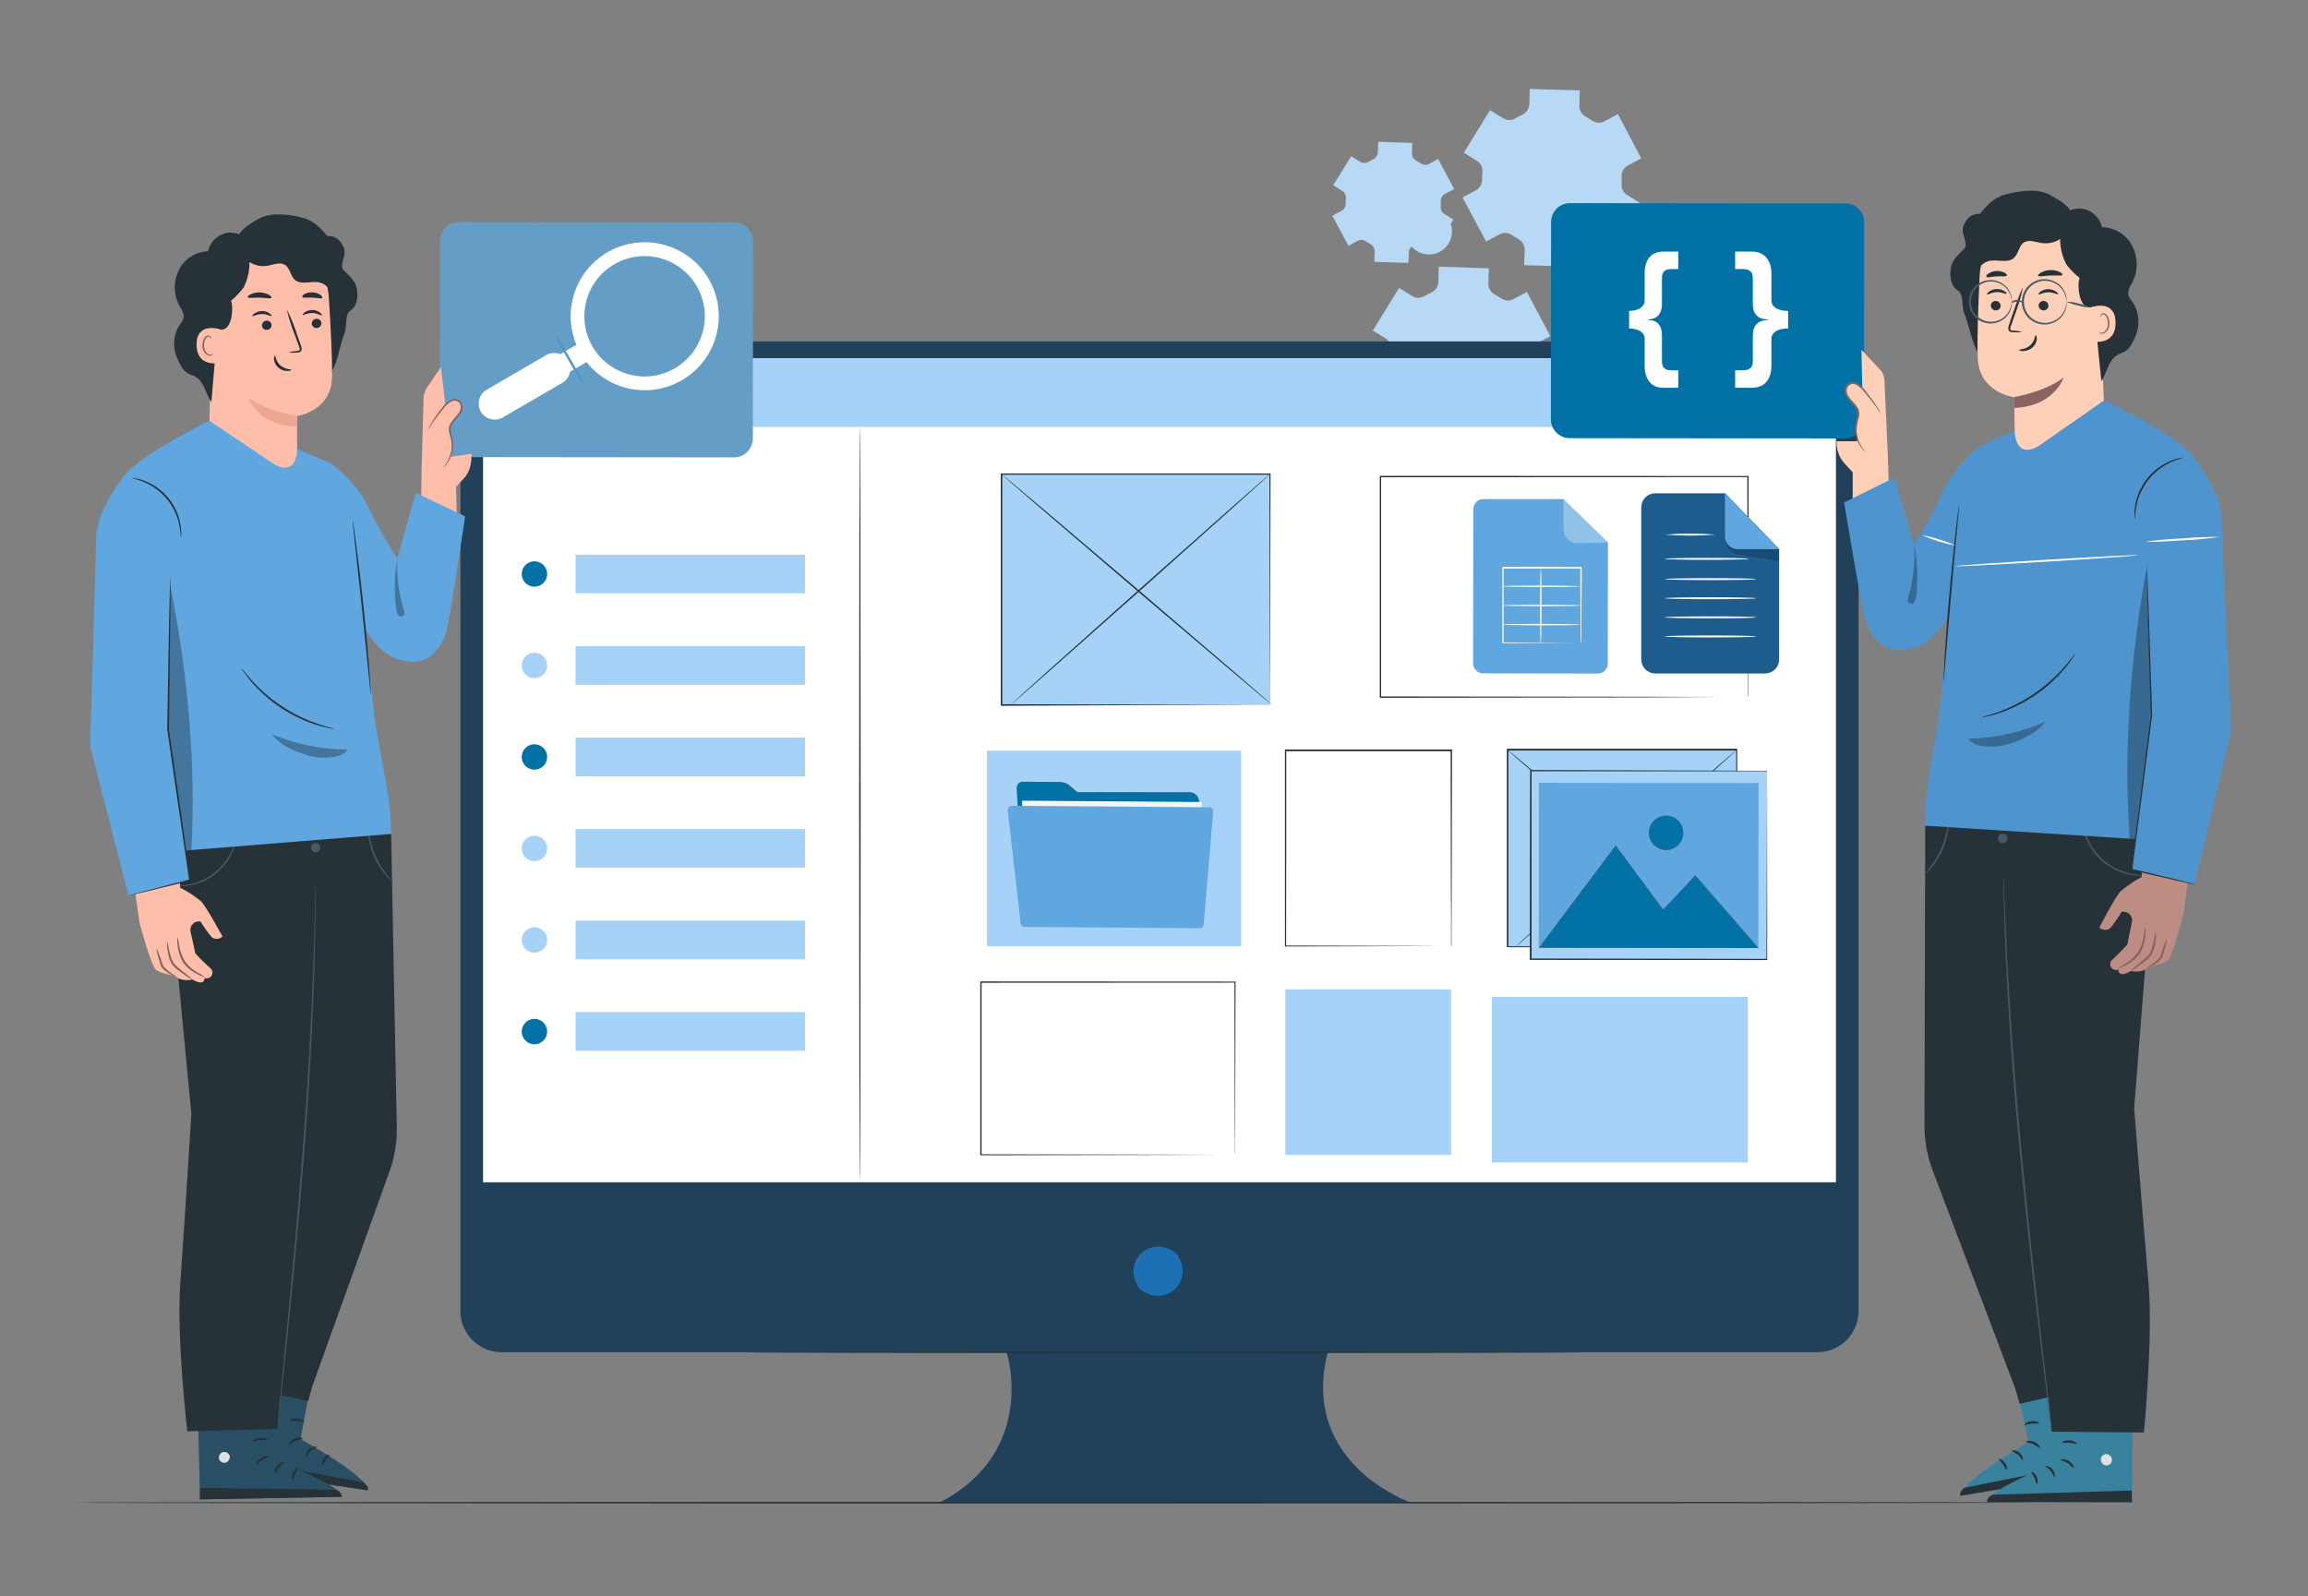 <svg width="571" height="395" viewBox="0 0 571 395" fill="none" xmlns="http://www.w3.org/2000/svg">
<rect x="0" y="0" width="571" height="395" fill="#808080" stroke="none"/>
<g clip-path="url(#clip0_300_1091)">
<path d="M399.236 60.755L405.767 50.242L402.54 48.248C402.079 47.957 401.707 47.545 401.466 47.056C401.225 46.567 401.125 46.02 401.176 45.478C401.215 44.861 401.215 44.243 401.176 43.627C401.163 43.084 401.299 42.547 401.571 42.076C401.843 41.605 402.24 41.218 402.717 40.958L406.044 39.173L400.256 28.227L396.93 30.021C396.449 30.274 395.908 30.389 395.366 30.354C394.823 30.319 394.302 30.135 393.858 29.822C393.351 29.468 392.825 29.142 392.283 28.846C391.801 28.59 391.4 28.205 391.125 27.733C390.851 27.261 390.714 26.722 390.73 26.177L390.841 22.387L378.466 22L378.356 25.8C378.333 26.357 378.154 26.896 377.838 27.355C377.522 27.814 377.082 28.174 376.57 28.393L375.761 28.803C375.48 28.948 375.229 29.103 374.962 29.257C374.501 29.543 373.97 29.694 373.427 29.694C372.885 29.694 372.353 29.543 371.891 29.257L368.643 27.252L362.156 37.789L365.382 39.794C365.843 40.085 366.214 40.498 366.455 40.987C366.695 41.476 366.796 42.021 366.746 42.564C366.691 43.175 366.669 43.789 366.68 44.403C366.694 44.946 366.559 45.481 366.289 45.952C366.02 46.423 365.625 46.811 365.15 47.073L361.824 48.856L367.679 59.769L371.006 57.974C371.487 57.722 372.028 57.607 372.57 57.642C373.112 57.677 373.634 57.861 374.078 58.174C374.581 58.524 375.103 58.846 375.642 59.138C376.123 59.396 376.524 59.781 376.8 60.252C377.076 60.724 377.216 61.262 377.205 61.808L377.083 65.608L389.458 65.983L389.58 62.193C389.602 61.65 389.775 61.123 390.078 60.671C390.381 60.219 390.804 59.861 391.299 59.634C391.58 59.512 391.854 59.368 392.12 59.224C392.386 59.08 392.652 58.936 392.918 58.77C393.381 58.485 393.915 58.334 394.459 58.334C395.003 58.334 395.537 58.485 396 58.77L399.236 60.755ZM388.757 53.003C388.325 55.163 388.769 57.407 389.991 59.241C391.212 61.075 393.113 62.349 395.274 62.785C397.435 63.22 399.681 62.781 401.519 61.563C403.357 60.346 404.635 58.449 405.075 56.29C405.514 54.131 405.078 51.886 403.863 50.048C402.647 48.21 400.752 46.929 398.592 46.486C396.432 46.044 394.184 46.475 392.342 47.687C390.501 48.898 389.216 50.79 388.769 52.948L388.757 53.003Z" fill="#B8D9F5"/>
<path d="M376.729 104.751L383.26 94.237L380.033 92.243C379.572 91.953 379.2 91.54 378.959 91.051C378.718 90.562 378.618 90.016 378.669 89.473C378.708 88.857 378.708 88.239 378.669 87.623C378.656 87.079 378.793 86.543 379.065 86.072C379.336 85.601 379.733 85.214 380.211 84.953L383.537 83.169L377.749 72.222L374.423 74.017C373.942 74.269 373.401 74.385 372.859 74.349C372.317 74.314 371.795 74.13 371.351 73.817C370.844 73.464 370.318 73.138 369.776 72.842C369.294 72.586 368.893 72.2 368.618 71.729C368.344 71.257 368.207 70.718 368.224 70.172L368.334 66.383L355.959 65.996L355.849 69.796C355.827 70.353 355.647 70.892 355.331 71.35C355.015 71.809 354.576 72.169 354.063 72.389L353.254 72.799C352.973 72.943 352.722 73.099 352.456 73.253C351.994 73.538 351.463 73.69 350.92 73.69C350.378 73.69 349.846 73.538 349.385 73.253L346.136 71.248L339.649 81.784L342.875 83.79C343.336 84.081 343.707 84.494 343.948 84.983C344.189 85.471 344.289 86.017 344.24 86.559C344.184 87.171 344.162 87.785 344.173 88.399C344.187 88.941 344.052 89.477 343.783 89.948C343.513 90.419 343.119 90.806 342.643 91.069L339.317 92.852L345.173 103.765L348.499 101.97C348.98 101.718 349.521 101.602 350.063 101.638C350.605 101.673 351.127 101.857 351.571 102.169C352.074 102.52 352.596 102.842 353.135 103.134C353.617 103.391 354.018 103.777 354.294 104.248C354.57 104.719 354.71 105.258 354.698 105.803L354.577 109.604L366.951 109.978L367.073 106.189C367.095 105.645 367.268 105.119 367.571 104.667C367.875 104.215 368.297 103.856 368.792 103.63C369.073 103.508 369.347 103.364 369.613 103.22C369.879 103.076 370.145 102.931 370.411 102.766C370.874 102.48 371.408 102.329 371.952 102.329C372.496 102.329 373.03 102.48 373.493 102.766L376.729 104.751ZM366.251 96.999C365.818 99.159 366.262 101.402 367.484 103.236C368.706 105.07 370.606 106.345 372.767 106.78C374.929 107.216 377.175 106.777 379.012 105.559C380.85 104.341 382.129 102.445 382.568 100.286C383.008 98.127 382.572 95.882 381.356 94.044C380.141 92.206 378.245 90.925 376.085 90.482C373.925 90.039 371.677 90.471 369.836 91.682C367.994 92.894 366.709 94.786 366.262 96.943L366.251 96.999Z" fill="#B8D9F5"/>
<path d="M355.11 61.487L359.559 54.325L357.361 52.967C357.047 52.769 356.793 52.488 356.629 52.154C356.465 51.821 356.397 51.449 356.432 51.079C356.458 50.66 356.458 50.239 356.432 49.819C356.423 49.449 356.516 49.083 356.701 48.762C356.886 48.442 357.157 48.178 357.482 48.001L359.748 46.784L355.805 39.327L353.539 40.549C353.212 40.721 352.843 40.8 352.474 40.776C352.105 40.752 351.749 40.627 351.447 40.414C351.102 40.173 350.744 39.951 350.374 39.75C350.046 39.576 349.772 39.313 349.586 38.992C349.399 38.67 349.305 38.303 349.317 37.931L349.392 35.35L340.961 35.086L340.885 37.675C340.87 38.054 340.747 38.421 340.532 38.734C340.316 39.047 340.016 39.292 339.667 39.441L339.116 39.722C338.929 39.816 338.754 39.926 338.572 40.032C338.258 40.226 337.896 40.329 337.526 40.329C337.156 40.329 336.794 40.226 336.48 40.032L334.273 38.663L329.854 45.84L332.052 47.206C332.365 47.404 332.618 47.686 332.782 48.019C332.946 48.352 333.015 48.723 332.981 49.093C332.943 49.509 332.928 49.928 332.936 50.346C332.946 50.715 332.854 51.08 332.67 51.401C332.486 51.722 332.217 51.986 331.893 52.164L329.627 53.381L333.615 60.815L335.881 59.592C336.209 59.42 336.577 59.342 336.946 59.366C337.316 59.39 337.671 59.515 337.973 59.728C338.316 59.966 338.672 60.184 339.038 60.383C339.367 60.559 339.64 60.821 339.828 61.142C340.016 61.463 340.111 61.83 340.104 62.202L340.02 64.79L348.452 65.047L348.535 62.466C348.55 62.096 348.668 61.737 348.875 61.429C349.081 61.121 349.369 60.877 349.706 60.723C349.894 60.639 350.081 60.542 350.268 60.442C350.456 60.342 350.631 60.245 350.812 60.132C351.127 59.938 351.491 59.835 351.862 59.835C352.232 59.835 352.596 59.938 352.911 60.132L355.11 61.487ZM347.972 56.203C347.682 57.678 347.99 59.207 348.827 60.456C349.665 61.704 350.964 62.569 352.439 62.861C353.914 63.154 355.445 62.849 356.696 62.014C357.947 61.18 358.815 59.883 359.11 58.41C359.405 56.936 359.103 55.406 358.269 54.155C357.436 52.903 356.14 52.034 354.666 51.737C353.191 51.439 351.659 51.739 350.406 52.569C349.152 53.4 348.28 54.693 347.98 56.166L347.972 56.203Z" fill="#B8D9F5"/>
<path d="M449.66 84.484H124.078C122.743 84.484 121.421 84.747 120.188 85.257C118.955 85.767 117.834 86.516 116.891 87.459C115.947 88.402 115.198 89.522 114.687 90.754C114.177 91.986 113.914 93.307 113.914 94.64V324.419C113.914 327.112 114.985 329.695 116.891 331.6C118.797 333.504 121.382 334.574 124.078 334.574H249.039C249.039 334.574 256.982 359.135 232.345 371.847H349.183C349.183 371.847 321.368 362.312 328.498 334.574H449.646C452.341 334.573 454.925 333.503 456.83 331.598C458.735 329.694 459.806 327.111 459.806 324.419V94.64C459.806 91.95 458.738 89.369 456.835 87.465C454.933 85.561 452.352 84.489 449.66 84.484Z" fill="#21405A"/>
<path d="M291.195 310.412C295.622 316.736 288.692 323.661 282.362 319.238C282.151 319.089 281.967 318.905 281.818 318.694C277.398 312.37 284.321 305.452 290.651 309.868C290.863 310.015 291.048 310.2 291.195 310.412Z" fill="#1E70B4"/>
<path d="M126.208 88.693H447.522C449.296 88.693 450.997 89.397 452.252 90.651C453.506 91.904 454.211 93.604 454.211 95.376V292.541H119.506V95.404C119.502 94.523 119.673 93.65 120.008 92.835C120.344 92.02 120.837 91.279 121.46 90.656C122.083 90.032 122.823 89.537 123.638 89.201C124.453 88.864 125.326 88.692 126.208 88.693Z" fill="white"/>
<path d="M125.829 88.693H449.039C450.414 88.693 451.733 89.239 452.706 90.211C453.678 91.183 454.225 92.5 454.225 93.875V105.635H119.506V94.997C119.506 94.168 119.669 93.347 119.987 92.581C120.305 91.816 120.771 91.12 121.359 90.535C121.946 89.949 122.643 89.485 123.41 89.169C124.177 88.853 124.999 88.692 125.829 88.693Z" fill="#A5D2F6"/>
<path d="M132.53 97.519C132.53 97.984 132.392 98.438 132.134 98.824C131.875 99.211 131.508 99.512 131.078 99.69C130.649 99.868 130.176 99.914 129.72 99.823C129.264 99.733 128.845 99.509 128.516 99.18C128.187 98.852 127.963 98.433 127.872 97.977C127.782 97.522 127.828 97.049 128.006 96.62C128.184 96.191 128.486 95.824 128.872 95.565C129.259 95.307 129.714 95.169 130.179 95.169C130.802 95.169 131.4 95.417 131.841 95.858C132.282 96.298 132.53 96.896 132.53 97.519Z" fill="#263238"/>
<path d="M139.536 97.519C139.536 97.984 139.398 98.438 139.14 98.824C138.881 99.211 138.514 99.512 138.084 99.69C137.655 99.868 137.182 99.914 136.726 99.823C136.27 99.733 135.851 99.509 135.522 99.18C135.193 98.852 134.969 98.433 134.878 97.977C134.787 97.522 134.834 97.049 135.012 96.62C135.19 96.191 135.491 95.824 135.878 95.565C136.265 95.307 136.719 95.169 137.184 95.169C137.808 95.169 138.406 95.417 138.847 95.858C139.288 96.298 139.536 96.896 139.536 97.519Z" fill="#263238"/>
<path d="M146.204 97.519C146.204 97.984 146.066 98.438 145.808 98.824C145.549 99.211 145.182 99.512 144.752 99.69C144.323 99.868 143.85 99.914 143.394 99.823C142.938 99.733 142.519 99.509 142.19 99.18C141.861 98.852 141.637 98.433 141.546 97.977C141.455 97.522 141.502 97.049 141.68 96.62C141.858 96.191 142.159 95.824 142.546 95.565C142.933 95.307 143.387 95.169 143.852 95.169C144.476 95.169 145.074 95.417 145.515 95.858C145.956 96.298 146.204 96.896 146.204 97.519Z" fill="#263238"/>
<path d="M391.45 334.609C391.45 334.719 345.122 334.802 287.982 334.802C230.842 334.802 184.499 334.719 184.499 334.609C184.499 334.498 230.82 334.416 287.982 334.416C345.143 334.416 391.45 334.471 391.45 334.609Z" fill="#263238"/>
<path d="M432.401 172.482V168.631C432.401 166.116 432.401 162.43 432.36 157.697C432.36 148.238 432.318 134.617 432.29 117.914L432.428 118.051L341.508 118.093L341.687 117.914V172.482L341.522 172.316L406.943 172.398L425.712 172.44H425.781L407.033 172.563L341.529 172.645H341.363V117.74H341.551L432.47 117.781H432.608V117.919C432.608 134.653 432.553 148.308 432.539 157.788C432.539 162.508 432.539 166.179 432.497 168.688V171.526C432.508 171.847 432.476 172.169 432.401 172.482Z" fill="#263238"/>
<path d="M212.735 292.073C212.641 292.073 212.556 250.336 212.556 198.857C212.556 147.378 212.638 105.635 212.735 105.635C212.831 105.635 212.922 147.364 212.922 198.857C212.922 250.35 212.839 292.073 212.735 292.073Z" fill="#263238"/>
<path d="M199.165 137.238H142.397V146.807H199.165V137.238Z" fill="#A5D2F6"/>
<path d="M395.271 166.655L366.932 166.614C366.271 166.613 365.638 166.349 365.171 165.882C364.704 165.414 364.442 164.781 364.442 164.121L364.498 125.973C364.499 125.313 364.763 124.681 365.231 124.214C365.699 123.748 366.333 123.486 366.993 123.486H386.81L397.808 134.214L397.767 164.142C397.77 164.472 397.708 164.798 397.585 165.104C397.461 165.409 397.277 165.687 397.045 165.921C396.813 166.155 396.536 166.34 396.232 166.466C395.927 166.593 395.601 166.656 395.271 166.655Z" fill="#60A6DF"/>
<g opacity="0.3">
<path d="M386.811 123.417V130.999C386.809 131.444 386.895 131.885 387.065 132.297C387.234 132.709 387.483 133.084 387.798 133.399C388.112 133.715 388.486 133.965 388.898 134.136C389.309 134.307 389.751 134.395 390.196 134.395L397.785 134.237L386.811 123.417Z" fill="white"/>
</g>
<path d="M391.031 159.111C391.021 158.992 391.021 158.872 391.031 158.752C391.031 158.504 391.031 158.166 391.031 157.746V153.957C391.031 150.691 390.997 146.068 390.97 140.529L391.128 140.687H371.822L372 140.515V159.116L371.842 158.965L385.801 159.058L389.745 159.107H391.173C391.06 159.117 390.947 159.117 390.835 159.107H385.898L371.84 159.171H371.688V140.42L371.867 140.233L391.174 140.288H391.326V140.44C391.284 146.021 391.25 150.678 391.232 153.964C391.232 155.563 391.232 156.831 391.183 157.719V158.697C391.15 158.841 391.099 158.98 391.031 159.111Z" fill="white"/>
<path d="M381.176 159.318C381.082 159.318 381.004 155.184 381.01 150.031C381.017 144.878 381.104 140.737 381.203 140.737C381.302 140.737 381.382 144.871 381.369 150.031C381.356 155.192 381.28 159.318 381.176 159.318Z" fill="white"/>
<path d="M390.962 154.558C390.962 154.661 386.617 154.73 381.261 154.724C375.904 154.717 371.559 154.63 371.559 154.531C371.559 154.432 375.903 154.359 381.261 154.365C386.618 154.372 390.962 154.462 390.962 154.558Z" fill="white"/>
<path d="M391.175 149.831C391.175 149.925 386.831 150.004 381.474 149.997C376.118 149.991 371.773 149.904 371.773 149.804C371.773 149.705 376.118 149.626 381.474 149.639C386.831 149.652 391.175 149.721 391.175 149.831Z" fill="white"/>
<path d="M391.051 145.085C391.051 145.178 386.741 145.257 381.401 145.251C376.061 145.244 371.752 145.157 371.752 145.058C371.752 144.958 376.061 144.885 381.401 144.892C386.741 144.899 391.051 145.009 391.051 145.085Z" fill="white"/>
<path d="M436.738 166.634H409.461C408.558 166.625 407.696 166.263 407.057 165.625C406.419 164.988 406.057 164.126 406.048 163.224V125.5C406.048 124.592 406.406 123.721 407.045 123.076C407.684 122.431 408.552 122.064 409.461 122.055H426.761L440.151 135.834V163.168C440.155 164.078 439.798 164.952 439.158 165.6C438.519 166.249 437.649 166.617 436.738 166.627V166.634Z" fill="#1F5C8E"/>
<path d="M426.762 122.094V132.711C426.762 133.127 426.844 133.54 427.004 133.924C427.164 134.309 427.398 134.658 427.692 134.953C427.987 135.247 428.338 135.48 428.723 135.639C429.108 135.798 429.521 135.88 429.938 135.879H440.136L426.762 122.094Z" fill="#455A64"/>
<g opacity="0.2">
<path d="M426.899 133.641C426.902 134.448 427.181 135.23 427.691 135.857C428.2 136.484 428.909 136.917 429.699 137.086L430.037 137.162C431.367 137.396 440.155 138.96 440.155 138.761V135.908H429.933C429.933 135.908 427.382 135.794 426.899 133.641Z" fill="black"/>
</g>
<path d="M426.762 122.094V132.711C426.762 133.127 426.844 133.54 427.004 133.924C427.164 134.309 427.398 134.658 427.692 134.953C427.987 135.247 428.338 135.48 428.723 135.639C429.108 135.798 429.521 135.88 429.938 135.879H440.136L426.762 122.094Z" fill="#60A6DF"/>
<path d="M424.473 132.276C420.273 132.607 416.054 132.607 411.854 132.276C416.054 131.946 420.273 131.946 424.473 132.276Z" fill="#FAFAFA"/>
<path d="M432.622 138.278C432.622 138.415 427.975 138.526 422.238 138.526C416.502 138.526 411.854 138.415 411.854 138.278C411.854 138.14 416.502 138.036 422.238 138.036C427.975 138.036 432.622 138.119 432.622 138.278Z" fill="#FAFAFA"/>
<path d="M434.497 143.293C434.497 143.431 429.422 143.541 423.175 143.541C416.928 143.541 411.854 143.431 411.854 143.293C411.854 143.155 416.922 143.045 423.175 143.045C429.429 143.045 434.497 143.155 434.497 143.293Z" fill="#FAFAFA"/>
<path d="M434.497 148.019C434.497 148.157 429.422 148.267 423.175 148.267C416.928 148.267 411.854 148.157 411.854 148.019C411.854 147.882 416.922 147.778 423.175 147.778C429.429 147.778 434.497 147.888 434.497 148.019Z" fill="#FAFAFA"/>
<path d="M434.497 152.752C434.497 152.89 429.422 153 423.175 153C416.928 153 411.854 152.89 411.854 152.752C411.854 152.614 416.922 152.504 423.175 152.504C429.429 152.504 434.497 152.586 434.497 152.752Z" fill="#FAFAFA"/>
<path d="M434.497 157.474C434.497 157.611 429.422 157.722 423.176 157.722C416.929 157.722 411.86 157.616 411.86 157.474C411.86 157.331 416.929 157.226 423.182 157.226C429.436 157.226 434.497 157.341 434.497 157.474Z" fill="#FAFAFA"/>
<path d="M314.17 117.306H247.749V174.448H314.17V117.306Z" fill="#A5D2F6"/>
<path d="M314.177 174.44V170.322C314.177 167.642 314.177 163.728 314.136 158.733C314.136 148.75 314.087 134.488 314.06 117.306L314.212 117.457H247.79L247.969 117.279V174.413L247.81 174.255L295.828 174.337L309.397 174.378H309.459L295.931 174.42L247.755 174.633H247.597V117.161H314.329V117.312C314.294 134.536 314.267 148.832 314.246 158.836C314.246 163.81 314.246 167.716 314.212 170.39V173.421C314.212 174.116 314.177 174.44 314.177 174.44Z" fill="#263238"/>
<path d="M250.067 174.385C249.997 174.309 264.298 161.473 281.998 145.711C299.698 129.948 314.109 117.23 314.178 117.306C314.246 117.381 299.946 130.217 282.231 145.979C264.517 161.742 250.128 174.454 250.067 174.385Z" fill="#263238"/>
<path d="M314.736 174.44C314.666 174.516 299.622 161.784 281.128 146.014C262.635 130.244 247.687 117.381 247.756 117.306C247.825 117.23 262.864 129.955 281.37 145.739C299.876 161.523 314.797 174.364 314.736 174.44Z" fill="#263238"/>
<path d="M429.643 185.547H372.951V234.318H429.643V185.547Z" fill="#A5D2F6"/>
<path d="M429.643 234.318V230.797C429.643 228.503 429.643 225.162 429.602 220.897C429.602 212.379 429.561 200.228 429.526 185.547L429.678 185.699H372.992L373.171 185.52V234.289L373.013 234.131L413.991 234.207L425.568 234.248H425.575L414.032 234.289L372.95 234.372H372.792V185.264H429.788V185.416C429.788 200.118 429.726 212.281 429.712 220.862C429.712 225.107 429.712 228.445 429.671 230.729V233.312C429.671 233.912 429.643 234.318 429.643 234.318Z" fill="#263238"/>
<path d="M374.923 234.262C374.861 234.193 387.059 223.239 402.165 209.77C417.272 196.3 429.58 185.47 429.643 185.546C429.706 185.622 417.515 196.57 402.4 210.035C387.285 223.499 374.989 234.338 374.923 234.262Z" fill="#263238"/>
<path d="M430.118 234.317C430.057 234.393 417.204 223.536 401.421 210.066C385.638 196.597 372.885 185.656 372.95 185.547C373.016 185.437 385.865 196.328 401.655 209.771C417.446 223.213 430.187 234.242 430.118 234.317Z" fill="#263238"/>
<path d="M135.365 142.019C135.367 142.641 135.183 143.249 134.839 143.766C134.494 144.284 134.003 144.687 133.429 144.926C132.855 145.165 132.222 145.228 131.612 145.108C131.002 144.987 130.441 144.689 130 144.249C129.56 143.81 129.26 143.251 129.138 142.641C129.016 142.031 129.078 141.399 129.316 140.825C129.554 140.251 129.957 139.76 130.474 139.414C130.991 139.069 131.599 138.884 132.221 138.884C133.054 138.884 133.853 139.214 134.442 139.802C135.031 140.39 135.363 141.187 135.365 142.019Z" fill="#0271A6"/>
<path d="M199.165 159.875H142.397V169.445H199.165V159.875Z" fill="#A5D2F6"/>
<path d="M135.365 164.657C135.365 165.278 135.181 165.886 134.835 166.402C134.49 166.919 133.999 167.322 133.424 167.559C132.85 167.797 132.218 167.859 131.608 167.738C130.998 167.617 130.438 167.318 129.998 166.878C129.558 166.439 129.259 165.879 129.138 165.27C129.016 164.661 129.079 164.029 129.316 163.455C129.554 162.881 129.957 162.39 130.474 162.045C130.991 161.7 131.599 161.516 132.221 161.516C133.055 161.516 133.855 161.847 134.444 162.436C135.034 163.025 135.365 163.824 135.365 164.657Z" fill="#A5D2F6"/>
<path d="M199.165 182.508H142.397V192.078H199.165V182.508Z" fill="#A5D2F6"/>
<path d="M135.365 187.296C135.365 187.918 135.181 188.525 134.835 189.042C134.49 189.558 133.999 189.961 133.424 190.199C132.85 190.436 132.218 190.499 131.608 190.377C130.998 190.256 130.438 189.957 129.998 189.518C129.558 189.078 129.259 188.519 129.138 187.909C129.016 187.3 129.079 186.668 129.316 186.094C129.554 185.52 129.957 185.029 130.474 184.684C130.991 184.339 131.599 184.155 132.221 184.155C133.055 184.155 133.855 184.486 134.444 185.075C135.034 185.664 135.365 186.463 135.365 187.296Z" fill="#0271A6"/>
<path d="M199.165 205.147H142.397V214.717H199.165V205.147Z" fill="#A5D2F6"/>
<path d="M135.365 209.929C135.367 210.55 135.183 211.159 134.839 211.676C134.494 212.193 134.003 212.597 133.429 212.836C132.855 213.075 132.222 213.138 131.612 213.017C131.002 212.897 130.441 212.598 130 212.159C129.56 211.72 129.26 211.16 129.138 210.551C129.016 209.941 129.078 209.309 129.316 208.735C129.554 208.16 129.957 207.669 130.474 207.324C130.991 206.978 131.599 206.794 132.221 206.794C133.054 206.794 133.853 207.124 134.442 207.712C135.031 208.299 135.363 209.097 135.365 209.929Z" fill="#A5D2F6"/>
<path d="M199.165 227.786H142.397V237.356H199.165V227.786Z" fill="#A5D2F6"/>
<path d="M135.365 232.568C135.365 233.189 135.181 233.796 134.835 234.313C134.49 234.83 133.999 235.232 133.424 235.47C132.85 235.708 132.218 235.77 131.608 235.649C130.998 235.528 130.438 235.228 129.998 234.789C129.558 234.35 129.259 233.79 129.138 233.181C129.016 232.571 129.079 231.94 129.316 231.366C129.554 230.792 129.957 230.301 130.474 229.956C130.991 229.611 131.599 229.426 132.221 229.426C133.055 229.426 133.855 229.757 134.444 230.346C135.034 230.936 135.365 231.735 135.365 232.568Z" fill="#A5D2F6"/>
<path d="M199.165 250.419H142.397V259.988H199.165V250.419Z" fill="#A5D2F6"/>
<path d="M135.365 255.244C135.365 255.866 135.181 256.473 134.835 256.99C134.49 257.506 133.999 257.909 133.424 258.147C132.85 258.385 132.218 258.447 131.608 258.326C130.998 258.204 130.438 257.905 129.998 257.466C129.558 257.027 129.259 256.467 129.138 255.857C129.016 255.248 129.079 254.616 129.316 254.042C129.554 253.468 129.957 252.978 130.474 252.632C130.991 252.287 131.599 252.103 132.221 252.103C133.055 252.103 133.855 252.434 134.444 253.023C135.034 253.612 135.365 254.411 135.365 255.244Z" fill="#0271A6"/>
<path d="M359 234.138V230.591C359 228.29 359 224.942 358.958 220.691C358.958 212.196 358.91 200.112 358.883 185.72L359.041 185.878H318.038L318.217 185.699C318.217 203.612 318.217 220.223 318.182 234.112L318.037 233.961L347.748 234.036L356.071 234.078H356.133L347.859 234.112L318.051 234.195H317.899V185.45H359.236V185.608C359.201 200.076 359.174 212.16 359.153 220.683C359.153 224.913 359.119 228.266 359.112 230.55V233.826C359.112 233.94 359.073 234.051 359 234.138Z" fill="#263238"/>
<path d="M358.996 244.803H317.997V285.769H358.996V244.803Z" fill="#A5D2F6"/>
<path d="M432.401 246.691H369.097V287.657H432.401V246.691Z" fill="#A5D2F6"/>
<path d="M307.062 185.726H244.171V234.139H307.062V185.726Z" fill="#A5D2F6"/>
<path d="M305.516 285.769V282.724C305.516 280.733 305.516 277.825 305.482 274.105C305.482 266.664 305.441 255.993 305.406 242.985L305.551 243.131L242.667 243.165L242.846 242.986V285.769L242.681 285.611L287.982 285.687L300.924 285.734H301L288.092 285.775L242.681 285.858H242.516V242.84H242.703L305.587 242.875H305.68V243.02C305.646 256.062 305.625 266.768 305.604 274.23C305.604 277.937 305.604 280.83 305.57 282.815V285.054C305.576 285.293 305.558 285.533 305.516 285.769Z" fill="#263238"/>
<path d="M294.311 196.026C294.617 196.028 294.919 196.09 295.2 196.209C295.482 196.327 295.737 196.5 295.952 196.718C296.167 196.935 296.336 197.192 296.451 197.475C296.566 197.758 296.624 198.061 296.621 198.367V200.332L296.49 218.093C296.488 218.5 296.326 218.889 296.038 219.175C295.749 219.462 295.359 219.623 294.953 219.623L254.271 219.327C253.881 219.322 253.507 219.168 253.226 218.897C252.945 218.625 252.779 218.257 252.761 217.867L251.534 195.049C251.522 194.841 251.552 194.632 251.624 194.436C251.695 194.24 251.806 194.061 251.949 193.909C252.093 193.757 252.265 193.637 252.457 193.554C252.649 193.472 252.856 193.429 253.065 193.43L262.27 193.491C263.142 193.499 263.983 193.817 264.642 194.387L266.524 196.013L294.311 196.026Z" fill="#FF7052"/>
<path d="M294.311 196.026C294.617 196.028 294.919 196.09 295.2 196.209C295.482 196.327 295.737 196.5 295.952 196.718C296.167 196.935 296.336 197.192 296.451 197.475C296.566 197.758 296.624 198.061 296.621 198.367V200.332L296.49 218.093C296.488 218.5 296.326 218.889 296.038 219.175C295.749 219.462 295.359 219.623 294.953 219.623L254.271 219.327C253.881 219.322 253.507 219.168 253.226 218.897C252.945 218.625 252.779 218.257 252.761 217.867L251.534 195.049C251.522 194.841 251.552 194.632 251.624 194.436C251.695 194.24 251.806 194.061 251.949 193.909C252.093 193.757 252.265 193.637 252.457 193.554C252.649 193.472 252.856 193.429 253.065 193.43L262.27 193.491C263.142 193.499 263.983 193.817 264.642 194.387L266.524 196.013L294.311 196.026Z" fill="#0271A6"/>
<path d="M297.322 198.44L252.87 198.115L252.673 224.921L297.125 225.247L297.322 198.44Z" fill="#F5F5F5"/>
<path d="M249.315 200.497L252.507 228.474C252.532 228.713 252.645 228.934 252.823 229.096C253.001 229.257 253.232 229.347 253.472 229.349L296.801 229.667C297.048 229.669 297.287 229.577 297.469 229.409C297.651 229.242 297.762 229.011 297.78 228.764L300.159 200.814C300.171 200.678 300.155 200.542 300.112 200.413C300.069 200.283 300 200.165 299.908 200.064C299.817 199.963 299.705 199.882 299.581 199.826C299.457 199.77 299.322 199.741 299.186 199.739L250.283 199.381C250.143 199.381 250.004 199.412 249.877 199.47C249.75 199.529 249.636 199.613 249.544 199.719C249.452 199.825 249.384 199.949 249.343 200.083C249.303 200.217 249.292 200.358 249.311 200.497H249.315Z" fill="#60A6DF"/>
<path d="M378.733 190.757L378.684 237.427L437.106 237.488L437.155 190.818L378.733 190.757Z" fill="#A5D2F6"/>
<path d="M437.18 190.831H378.757L378.909 190.679V237.342L378.743 237.169L437.165 237.263L437.02 237.401C437.069 223.353 437.114 211.702 437.131 203.552C437.131 199.48 437.172 196.283 437.179 194.093V203.473C437.179 211.638 437.179 223.318 437.214 237.404V237.549H437.076L378.654 237.508H378.481V237.343C378.481 220.493 378.53 204.569 378.551 190.68V190.528H378.764L421.052 190.652L432.974 190.707H437.19L437.18 190.831Z" fill="#263238"/>
<path d="M380.742 193.701L380.699 234.494L435.019 234.551L435.062 193.758L380.742 193.701Z" fill="#60A6DF"/>
<path d="M380.729 234.504L399.725 209.164L411.461 225.045L419.439 216.57L435.043 234.566L380.729 234.504Z" fill="#FF7052"/>
<path d="M416.467 206.077C416.465 206.921 416.213 207.747 415.742 208.448C415.271 209.15 414.603 209.696 413.821 210.018C413.039 210.34 412.18 210.423 411.351 210.257C410.522 210.091 409.761 209.683 409.164 209.084C408.567 208.486 408.161 207.724 407.998 206.896C407.834 206.067 407.92 205.208 408.245 204.428C408.57 203.648 409.119 202.982 409.822 202.514C410.526 202.046 411.353 201.797 412.198 201.798C412.76 201.799 413.316 201.91 413.834 202.126C414.352 202.341 414.823 202.657 415.219 203.054C415.616 203.451 415.93 203.923 416.144 204.441C416.358 204.96 416.468 205.516 416.467 206.077Z" fill="#FF7052"/>
<path d="M380.729 234.504L399.725 209.164L411.461 225.045L419.439 216.57L435.043 234.566L380.729 234.504Z" fill="#0271A6"/>
<path d="M416.467 206.077C416.465 206.921 416.213 207.747 415.742 208.448C415.271 209.15 414.603 209.696 413.821 210.018C413.039 210.34 412.18 210.423 411.351 210.257C410.522 210.091 409.761 209.683 409.164 209.084C408.567 208.486 408.161 207.724 407.998 206.896C407.834 206.067 407.92 205.208 408.245 204.428C408.57 203.648 409.119 202.982 409.822 202.514C410.526 202.046 411.353 201.797 412.198 201.798C412.76 201.799 413.316 201.91 413.834 202.126C414.352 202.341 414.823 202.657 415.219 203.054C415.616 203.451 415.93 203.923 416.144 204.441C416.358 204.96 416.468 205.516 416.467 206.077Z" fill="#0271A6"/>
<path d="M383.743 54.936L383.691 103.735C383.689 106.32 385.784 108.417 388.371 108.42L456.448 108.491C459.035 108.494 461.135 106.401 461.137 103.816L461.188 55.017C461.191 52.432 459.096 50.334 456.509 50.332L388.432 50.26C385.845 50.258 383.745 52.351 383.743 54.936Z" fill="#0271A6"/>
<path d="M454.372 109.178H459.454L459.922 102.309L460.729 96.263L460.531 86.551L465.422 91.793C465.865 92.448 466.136 93.204 466.21 93.992L467.053 112.554L467.28 120.491L458.358 126.295V116.843L456.266 114.608C454.965 113.105 454.288 111.163 454.372 109.179V109.178Z" fill="#FFD0B8"/>
<path d="M465.293 102.3C464.084 100.259 462.692 98.333 461.135 96.544C460.66 95.931 460.061 95.425 459.378 95.059C459.032 94.883 458.644 94.809 458.257 94.844C457.871 94.879 457.503 95.023 457.195 95.258C456.896 95.584 456.705 95.992 456.647 96.429C456.589 96.866 456.666 97.311 456.869 97.703C457.292 98.475 457.836 99.175 458.481 99.775C459.129 100.381 459.574 101.171 459.758 102.038C459.766 102.866 459.628 103.69 459.35 104.471C459.058 105.794 459.108 107.169 459.495 108.468C459.881 109.766 460.592 110.945 461.56 111.893" fill="#FFD0B8"/>
<path d="M461.564 111.893C461.564 111.893 461.283 111.567 460.849 110.988C460.234 110.116 459.797 109.132 459.562 108.092C459.391 107.381 459.324 106.65 459.363 105.92C459.429 105.08 459.593 104.251 459.852 103.449C459.983 102.975 460.023 102.48 459.97 101.991C459.886 101.48 459.688 100.994 459.39 100.57C458.819 99.71 458.004 99.073 457.434 98.244C457.146 97.86 456.959 97.409 456.89 96.934C456.823 96.61 456.858 96.273 456.991 95.97C457.123 95.667 457.345 95.412 457.628 95.24C457.911 95.069 458.24 94.989 458.571 95.012C458.901 95.034 459.216 95.159 459.472 95.368C460.168 95.818 460.78 96.385 461.284 97.042C461.81 97.649 462.281 98.228 462.697 98.762C463.54 99.839 464.164 100.744 464.599 101.377C464.801 101.716 465.031 102.037 465.287 102.337C465.147 101.964 464.965 101.609 464.744 101.278C464.187 100.342 463.583 99.436 462.932 98.563C462.525 98.011 462.026 97.414 461.546 96.753C461.024 96.039 460.377 95.425 459.635 94.943C459.194 94.694 458.691 94.578 458.186 94.608C457.912 94.618 457.643 94.688 457.399 94.813C457.155 94.938 456.941 95.115 456.773 95.332C456.492 95.813 456.365 96.369 456.41 96.924C456.456 97.479 456.671 98.007 457.027 98.436C457.652 99.341 458.467 99.975 458.995 100.762C459.257 101.128 459.434 101.549 459.511 101.993C459.564 102.427 459.53 102.867 459.411 103.288C459.158 104.12 459.007 104.98 458.959 105.849C458.899 107.724 459.509 109.559 460.68 111.025C460.865 111.259 461.068 111.478 461.287 111.681C461.37 111.763 461.463 111.835 461.564 111.893Z" fill="#896360"/>
<path d="M498.096 338.791L501.792 356.892C501.792 356.892 484.636 366.721 484.998 370.133L520.324 364.223L515.722 335.804L498.096 338.791Z" fill="#51B9DF"/>
<g opacity="0.3">
<path d="M498.095 338.791L501.791 356.892C501.791 356.892 484.635 366.721 484.997 370.133L520.323 364.223L515.722 335.804L498.095 338.791Z" fill="black"/>
</g>
<path d="M512.47 353.545C512.827 353.59 513.156 353.765 513.392 354.038C513.627 354.31 513.754 354.66 513.747 355.02C513.705 355.373 513.532 355.697 513.262 355.927C512.991 356.157 512.643 356.276 512.288 356.261C511.908 356.213 511.559 356.025 511.311 355.734C511.063 355.442 510.933 355.069 510.947 354.686C511.022 354.316 511.237 353.988 511.548 353.773C511.858 353.557 512.24 353.469 512.614 353.528" fill="#E0E0E0"/>
<path d="M520.346 364.215L519.784 361.373L486.097 368.097C486.097 368.097 484.639 369.047 485.001 370.125L520.346 364.215Z" fill="#263238"/>
<path d="M501.192 356.803C501.192 356.975 502.098 356.902 503.004 357.318C503.91 357.735 504.526 358.377 504.671 358.287C504.816 358.197 504.399 357.237 503.249 356.758C502.098 356.278 501.129 356.648 501.192 356.803Z" fill="#263238"/>
<path d="M497.742 358.979C497.742 359.16 498.52 359.322 499.241 359.956C499.961 360.59 500.246 361.332 500.418 361.296C500.591 361.259 500.536 360.266 499.639 359.485C498.741 358.705 497.715 358.784 497.742 358.979Z" fill="#263238"/>
<path d="M496.375 363.735C496.538 363.735 496.637 362.83 496.031 361.979C495.425 361.128 494.564 360.866 494.509 361.02C494.455 361.173 495.053 361.599 495.533 362.323C496.014 363.046 496.202 363.753 496.375 363.735Z" fill="#263238"/>
<path d="M500.804 352.584C500.903 352.729 501.655 352.358 502.616 352.259C503.576 352.159 504.427 352.34 504.482 352.177C504.536 352.014 503.712 351.522 502.553 351.652C501.394 351.782 500.691 352.458 500.804 352.584Z" fill="#263238"/>
<path d="M509.744 342.936L510.378 361.39C510.378 361.39 491.829 368.233 491.61 371.653L527.461 371.708L527.649 342.917L509.744 342.936Z" fill="#39829D"/>
<path d="M521.465 359.882C521.812 359.986 522.109 360.214 522.296 360.524C522.484 360.833 522.549 361.201 522.48 361.557C522.388 361.905 522.165 362.204 521.858 362.393C521.551 362.581 521.184 362.645 520.831 362.57C520.458 362.458 520.142 362.209 519.945 361.874C519.748 361.538 519.686 361.14 519.772 360.76C519.898 360.404 520.157 360.111 520.495 359.942C520.833 359.773 521.223 359.742 521.584 359.855" fill="#E0E0E0"/>
<path d="M527.461 371.708L527.367 368.807L493.028 369.836C493.028 369.836 491.425 370.524 491.606 371.647L527.461 371.708Z" fill="#263238"/>
<path d="M509.798 361.209C509.798 361.382 510.704 361.463 511.537 362.024C512.369 362.585 512.859 363.327 513.022 363.255C513.185 363.183 512.923 362.177 511.872 361.517C510.821 360.857 509.761 361.047 509.798 361.209Z" fill="#263238"/>
<path d="M506.039 362.758C505.994 362.93 506.755 363.226 507.351 363.962C507.946 364.697 508.111 365.491 508.257 365.482C508.402 365.472 508.546 364.486 507.795 363.582C507.043 362.677 506.039 362.591 506.039 362.758Z" fill="#263238"/>
<path d="M503.893 367.247C504.056 367.292 504.3 366.414 503.893 365.436C503.485 364.458 502.624 364.097 502.552 364.242C502.48 364.387 502.977 364.903 503.331 365.69C503.686 366.477 503.723 367.229 503.893 367.247Z" fill="#263238"/>
<path d="M510.124 356.983C510.196 357.146 511.03 356.902 511.99 356.983C512.951 357.065 513.748 357.363 513.802 357.218C513.857 357.073 513.146 356.439 511.99 356.376C510.834 356.312 510.033 356.848 510.124 356.983Z" fill="#263238"/>
<path d="M532.606 199.204L532.434 217.468L527.995 274.251C527.995 274.251 530.178 301.838 531.537 317.405C532.714 330.917 530.404 354.449 530.404 354.449L507.587 354.241L500.106 275.71L495.496 226.728L487.346 201.214L532.606 199.204Z" fill="#263238"/>
<path d="M476.301 204.299L476.12 278.469C476.107 282.249 476.786 286.001 478.122 289.538L498.639 343.751L499.67 347.371L513.329 344.194L504.227 199.684L476.301 204.299Z" fill="#263238"/>
<path d="M495.641 217.079C495.631 217.199 495.631 217.32 495.641 217.441C495.641 217.695 495.641 218.038 495.641 218.482C495.641 219.387 495.686 220.771 495.713 222.5C495.777 225.984 495.958 231.026 496.229 237.262C496.809 249.712 497.933 266.912 499.762 285.837C501.592 304.763 503.585 321.868 505.043 334.24C505.793 340.403 506.402 345.399 506.855 348.875C507.073 350.585 507.245 351.916 507.362 352.857C507.416 353.291 507.471 353.636 507.498 353.887C507.507 354.006 507.528 354.124 507.562 354.239C507.572 354.119 507.572 353.998 507.562 353.877C507.562 353.623 507.507 353.28 507.462 352.836C507.363 351.931 507.218 350.564 507.037 348.854C506.647 345.37 506.086 340.365 505.388 334.192C503.983 321.811 502.01 304.724 500.216 285.79C498.422 266.856 497.208 249.687 496.593 237.243C496.276 231.016 496.05 225.975 495.937 222.49C495.865 220.77 495.811 219.422 495.774 218.481C495.788 218.13 495.77 217.778 495.72 217.431C495.705 217.31 495.678 217.192 495.638 217.078L495.641 217.079Z" fill="#455A64"/>
<path d="M515.333 204.209C515.32 204.493 515.351 204.778 515.427 205.052C515.566 205.806 515.775 206.545 516.052 207.26C516.955 209.654 518.474 211.767 520.456 213.388C522.437 215.009 524.811 216.079 527.338 216.492C528.094 216.62 528.862 216.678 529.629 216.664C529.91 216.684 530.192 216.656 530.463 216.582C530.463 216.51 529.268 216.582 527.392 216.193C524.944 215.714 522.653 214.636 520.723 213.057C518.793 211.478 517.285 209.446 516.333 207.142C515.587 205.349 515.414 204.155 515.333 204.209Z" fill="#455A64"/>
<path d="M494.281 207.44C494.279 207.673 494.347 207.901 494.475 208.095C494.602 208.29 494.785 208.442 495 208.533C495.214 208.623 495.451 208.649 495.679 208.605C495.908 208.561 496.119 208.451 496.285 208.288C496.451 208.124 496.565 207.916 496.612 207.688C496.659 207.46 496.638 207.223 496.55 207.007C496.463 206.792 496.314 206.607 496.121 206.476C495.928 206.345 495.701 206.274 495.468 206.272C495.314 206.271 495.16 206.3 495.017 206.358C494.874 206.416 494.743 206.502 494.633 206.611C494.523 206.719 494.435 206.848 494.375 206.99C494.314 207.133 494.283 207.285 494.281 207.44Z" fill="#455A64"/>
<path d="M475.922 216.518C476.533 216.101 477.079 215.596 477.543 215.02C478.731 213.685 479.714 212.181 480.46 210.558C481.202 208.935 481.703 207.212 481.945 205.444C482.079 204.719 482.103 203.978 482.018 203.245C481.945 203.245 481.891 204.077 481.643 205.398C481.005 208.849 479.517 212.087 477.313 214.82C476.474 215.876 475.875 216.464 475.922 216.518Z" fill="#455A64"/>
<path d="M489.644 110.5C489.644 110.5 483.304 115.595 480.849 121.288C478.693 125.923 476.253 130.421 473.542 134.755L468.641 118.174L456.241 124.338C456.241 124.338 460.525 150.361 461.503 153.399C462.844 157.611 465.951 161.356 470.706 160.83C475.461 160.304 478.242 158.115 481.292 153.589L485.386 145.905L489.644 110.5Z" fill="#4E95CF"/>
<path d="M520.532 99.078C520.532 99.078 538.539 107.585 542.36 112.744C546.998 119.008 534.797 139.462 533.929 144.503C533.503 146.92 530.822 165.102 532.47 179.375C533.544 188.869 534.061 198.419 534.018 207.975L476.302 204.3C476.129 194.254 478.602 186.462 480.114 173.682L483.738 131.99L489.64 110.495L498.481 106.585L520.532 99.078Z" fill="#4E95CF"/>
<path d="M484.679 124.953C484.626 125.092 484.594 125.238 484.586 125.387C484.531 125.731 484.477 126.156 484.405 126.663C484.251 127.767 484.061 129.377 483.834 131.36C483.382 135.324 482.81 140.815 482.276 146.891C481.742 152.967 481.371 158.466 481.099 162.448C480.972 164.439 480.891 166.068 480.845 167.173C480.855 167.602 480.84 168.031 480.8 168.458C480.784 168.608 480.784 168.76 480.8 168.91C480.849 168.767 480.877 168.617 480.882 168.466C480.882 168.123 480.954 167.697 481.008 167.181C481.107 166.004 481.243 164.411 481.406 162.474C481.75 158.429 482.213 152.971 482.718 146.925C483.223 140.879 483.769 135.431 484.14 131.395C484.312 129.449 484.457 127.856 484.565 126.68C484.565 126.164 484.637 125.775 484.665 125.394C484.693 125.249 484.698 125.1 484.679 124.953Z" fill="#263238"/>
<path d="M528.167 128.455C528.248 128.455 528.167 127.261 528.511 125.387C528.951 122.952 529.984 120.664 531.52 118.724C533.056 116.784 535.047 115.252 537.317 114.263C539.056 113.503 540.243 113.304 540.221 113.222C539.94 113.214 539.659 113.248 539.387 113.322C538.638 113.471 537.904 113.691 537.195 113.977C534.824 114.91 532.743 116.453 531.161 118.45C529.58 120.446 528.555 122.825 528.191 125.345C528.078 126.099 528.035 126.863 528.065 127.626C528.057 127.907 528.091 128.187 528.164 128.458L528.167 128.455Z" fill="#263238"/>
<path d="M490.205 177.51C490.585 177.485 490.961 177.425 491.33 177.329C492.341 177.121 493.339 176.855 494.319 176.532C495.781 176.055 497.212 175.486 498.603 174.831C500.298 174.015 501.932 173.08 503.495 172.034C505.046 170.965 506.517 169.785 507.898 168.504C509.02 167.457 510.073 166.339 511.05 165.155C511.7 164.356 512.304 163.522 512.862 162.657C513.091 162.354 513.286 162.026 513.442 161.68C513.37 161.68 512.472 162.983 510.77 164.947C507.317 168.909 503.107 172.143 498.388 174.459C497.021 175.139 495.618 175.743 494.185 176.269C491.763 177.058 490.178 177.428 490.205 177.51Z" fill="#263238"/>
<g opacity="0.3">
<path d="M531.076 140.484C535.161 162.504 533.666 185.863 528.359 207.612L526.882 207.513C525.278 185.203 527.109 162.513 531.076 140.484Z" fill="black"/>
</g>
<path d="M530.178 211.966L529.834 216.998C527.984 217.98 526.244 219.157 524.644 220.509C523.286 221.94 519.363 229.514 519.363 229.514C519.727 229.853 520.199 230.053 520.695 230.08C521.192 230.106 521.682 229.958 522.08 229.66C523.109 228.387 524.039 227.038 524.861 225.623C525.214 225.547 525.582 225.561 525.929 225.663C526.276 225.765 526.592 225.953 526.848 226.208C527.104 226.464 527.291 226.78 527.394 227.126C527.496 227.473 527.509 227.84 527.433 228.194C526.954 230.447 526.403 233.072 526.391 233.424C526.38 233.777 524.181 235.968 522.515 237.543C522.293 237.755 522.145 238.032 522.091 238.334C522.038 238.636 522.082 238.947 522.218 239.221C522.354 239.496 522.575 239.72 522.847 239.861C523.119 240.002 523.43 240.053 523.733 240.005C523.86 239.979 523.976 239.916 524.068 239.824C524.068 239.824 523.914 242.223 527.175 240.259C527.175 240.259 530.1 240.92 531.505 239.236C531.505 239.236 535.128 238.674 536.359 237.615C537.591 236.557 540.294 225.66 540.294 225.66L541.771 214.075L530.178 211.966Z" fill="#BD8C83"/>
<path d="M530.767 229.369C530.861 230.024 530.861 230.688 530.767 231.342C530.674 232.935 530.211 234.484 529.417 235.867C528.495 237.177 527.246 238.222 525.794 238.899C525.231 239.237 524.62 239.487 523.982 239.642C524.478 239.229 525.019 238.874 525.595 238.583C526.923 237.845 528.07 236.822 528.955 235.588C529.709 234.246 530.192 232.77 530.377 231.243C530.438 230.606 530.569 229.978 530.767 229.369Z" fill="#896360"/>
<path d="M533.267 230.646C533.441 231.234 533.469 231.855 533.349 232.456C533.285 233.106 533.173 233.751 533.014 234.384C532.835 235.181 532.5 235.935 532.026 236.601C531.486 237.203 530.878 237.74 530.214 238.203L528.683 239.326C528.234 239.703 527.728 240.009 527.184 240.231C527.14 240.177 527.629 239.716 528.453 239.01C528.861 238.657 529.359 238.231 529.92 237.788C530.525 237.329 531.084 236.81 531.587 236.241C532.013 235.628 532.32 234.94 532.493 234.213C532.692 233.525 532.828 232.892 532.927 232.358C533.194 231.361 533.194 230.655 533.267 230.646Z" fill="#896360"/>
<path d="M536.03 232.356C536.229 232.356 535.758 234.347 535.042 236.637C534.937 236.952 534.753 237.236 534.508 237.461C534.312 237.663 534.103 237.853 533.884 238.031C533.517 238.327 533.124 238.59 532.71 238.815C532.003 239.205 531.505 239.295 531.478 239.232C531.451 239.169 531.895 238.96 532.52 238.508C532.886 238.248 533.237 237.966 533.571 237.666C533.758 237.494 533.96 237.313 534.141 237.114C534.327 236.937 534.469 236.72 534.558 236.48C534.911 235.313 535.274 234.289 535.536 233.539C535.651 233.126 535.816 232.728 536.03 232.356Z" fill="#896360"/>
<path d="M542.361 112.743C542.361 112.743 549.453 121.251 549.607 128.282C549.762 135.313 551.999 180.776 551.999 180.776L542.941 218.788L527.379 215.169L532.216 175.12L531.092 140.485L542.361 112.743Z" fill="#4E95CF"/>
<path d="M542.932 218.771C542.849 218.73 542.761 218.698 542.67 218.677L541.863 218.47L538.766 217.692L527.408 214.977L527.534 215.164L531.429 184.929C531.772 182.169 532.117 179.5 532.443 176.874C532.068 166.016 531.746 156.42 531.537 149.532C531.401 146.138 531.293 143.396 531.221 141.468C531.176 140.563 531.139 139.83 531.112 139.305V138.743C531.123 138.681 531.123 138.618 531.112 138.556C531.104 138.618 531.104 138.681 531.112 138.743V141.476C531.157 143.404 531.23 146.137 531.299 149.541C531.499 156.437 531.779 166.003 532.087 176.882C531.752 179.48 531.408 182.186 531.057 184.947C529.607 196.568 528.285 207.184 527.279 215.194V215.348H527.425L538.829 217.955L541.935 218.634L542.75 218.806C542.811 218.797 542.872 218.786 542.932 218.771Z" fill="#263238"/>
<g opacity="0.3">
<path d="M505.948 178.623C499.954 181.214 493.519 182.634 486.99 182.807C488.005 184.282 489.889 184.617 491.674 184.707C493.438 184.831 495.209 184.632 496.901 184.119C500.171 183.061 504.012 181.405 505.959 178.625" fill="black"/>
</g>
<g opacity="0.3">
<path d="M473.548 134.791C474.392 138.981 474.56 143.279 474.046 147.522C474.03 148.053 473.853 148.567 473.539 148.997C473.462 149.103 473.362 149.19 473.247 149.254C473.132 149.317 473.005 149.355 472.874 149.365C472.743 149.374 472.611 149.355 472.488 149.309C472.365 149.262 472.254 149.19 472.162 149.096C472.056 148.901 471.997 148.685 471.989 148.463C471.981 148.242 472.025 148.022 472.117 147.82C473.351 143.592 473.836 139.182 473.549 134.787" fill="black"/>
</g>
<path d="M482.969 65.165C483.784 63.211 486.075 61.735 486.22 61.12C486.61 59.499 485.179 57.779 485.668 56.196C486.828 52.467 489.862 52.902 489.862 52.902C491.212 51.209 493.042 48.97 496.045 48.141C499.315 47.236 504.134 46.53 507.077 48.195C510.021 49.86 512.195 50.973 513.191 54.214L493.132 90.896C490.749 89.837 489.228 87.439 488.312 84.999C487.397 82.558 486.954 79.958 485.949 77.55C485.199 75.74 485.949 72.87 484.3 71.83C482.253 70.514 482.216 66.957 482.969 65.165Z" fill="#263238"/>
<path d="M489.762 68.314C489.947 64.313 491.634 60.528 494.489 57.715C497.343 54.901 501.154 53.267 505.161 53.137H505.985C514.898 53.354 519.698 61.038 519.227 69.935L520.496 99.105L505.622 109.468C500.595 113.369 498.512 110.373 498.448 106.617L498.303 98.286C498.303 98.286 489.707 97.245 489.309 88.71C489.1 84.552 489.399 76.026 489.762 68.314Z" fill="#FFD0B8"/>
<path d="M492.524 75.609C492.534 75.928 492.667 76.23 492.895 76.453C493.123 76.676 493.428 76.801 493.747 76.804C493.903 76.81 494.059 76.785 494.205 76.731C494.352 76.676 494.485 76.593 494.599 76.486C494.713 76.379 494.803 76.25 494.866 76.107C494.929 75.964 494.963 75.81 494.965 75.654C494.957 75.337 494.825 75.035 494.597 74.814C494.37 74.592 494.065 74.468 493.747 74.468C493.591 74.461 493.436 74.485 493.29 74.538C493.143 74.592 493.009 74.674 492.895 74.781C492.781 74.887 492.69 75.015 492.626 75.157C492.562 75.299 492.528 75.454 492.524 75.609Z" fill="#263238"/>
<path d="M491.609 72.876C491.772 73.029 492.669 72.314 493.982 72.279C495.296 72.243 496.283 72.858 496.418 72.695C496.553 72.532 496.319 72.342 495.892 72.04C495.311 71.666 494.627 71.483 493.936 71.515C493.252 71.533 492.591 71.771 492.052 72.193C491.663 72.514 491.537 72.812 491.609 72.876Z" fill="#263238"/>
<path d="M504.346 75.609C504.355 75.928 504.488 76.23 504.716 76.453C504.944 76.676 505.249 76.801 505.568 76.804C505.724 76.81 505.88 76.785 506.026 76.731C506.173 76.676 506.307 76.593 506.42 76.486C506.534 76.379 506.625 76.25 506.688 76.107C506.75 75.964 506.784 75.81 506.786 75.654C506.781 75.336 506.651 75.032 506.422 74.81C506.194 74.587 505.887 74.465 505.568 74.468C505.413 74.461 505.257 74.485 505.111 74.538C504.964 74.592 504.83 74.674 504.717 74.781C504.603 74.887 504.511 75.015 504.447 75.157C504.384 75.299 504.349 75.454 504.346 75.609Z" fill="#263238"/>
<path d="M504.336 72.857C504.49 73.011 505.414 72.324 506.727 72.314C508.039 72.305 509.01 72.956 509.154 72.793C509.298 72.631 509.06 72.441 508.647 72.138C508.076 71.743 507.394 71.537 506.7 71.55C506.014 71.553 505.348 71.775 504.798 72.184C504.4 72.496 504.264 72.785 504.336 72.857Z" fill="#263238"/>
<path d="M500.224 82.135C499.524 81.941 498.803 81.838 498.078 81.827C497.742 81.827 497.422 81.745 497.362 81.519C497.317 81.172 497.382 80.821 497.549 80.514C497.83 79.691 498.138 78.829 498.455 77.926C499.299 75.732 499.969 73.474 500.457 71.174C500.312 71.12 499.171 74.07 497.912 77.754L497.051 80.351C496.853 80.763 496.805 81.23 496.915 81.673C496.966 81.79 497.045 81.894 497.144 81.975C497.243 82.057 497.36 82.114 497.485 82.141C497.671 82.191 497.864 82.212 498.056 82.205C498.779 82.273 499.507 82.25 500.224 82.135Z" fill="#263238"/>
<path d="M504.254 68.242C504.435 68.577 505.713 68.242 507.262 68.17C508.81 68.098 510.115 68.351 510.269 68.007C510.333 67.835 510.069 67.539 509.526 67.274C508.803 66.943 508.011 66.791 507.217 66.83C506.42 66.856 505.641 67.07 504.943 67.455C504.415 67.763 504.134 68.079 504.254 68.242Z" fill="#263238"/>
<path d="M491.457 68.499C491.728 68.788 492.743 68.444 493.975 68.381C495.207 68.317 496.257 68.507 496.484 68.194C496.583 68.04 496.412 67.741 495.95 67.478C495.312 67.157 494.6 67.01 493.888 67.053C493.175 67.096 492.486 67.327 491.891 67.723C491.457 68.043 491.31 68.351 491.457 68.499Z" fill="#263238"/>
<path d="M512.543 53.606C512.565 54.556 512.377 55.5 511.992 56.37C511.607 57.239 511.034 58.013 510.315 58.635C509.596 59.258 508.748 59.714 507.832 59.971C506.916 60.228 505.954 60.279 505.016 60.122C503.566 59.887 501.963 59.217 500.731 59.977C499.499 60.737 499.4 62.791 498.25 63.823C496.61 65.298 493.929 63.986 491.828 64.647C490.197 65.162 489.204 66.737 488.132 68.077C487.059 69.416 485.46 70.683 483.822 70.221C483.849 68.747 484.04 67.281 484.393 65.85C484.759 64.399 485.617 63.12 486.82 62.23C487.482 61.778 488.269 61.497 488.881 60.981C490.222 59.858 490.503 57.949 491.317 56.402C491.852 55.411 492.616 54.561 493.544 53.922C494.473 53.283 495.539 52.874 496.657 52.728C498.523 52.511 500.444 53.036 502.255 52.547C503.586 52.185 504.746 51.298 506.104 51.017C508.74 50.465 511.231 52.321 513.188 54.185" fill="#263238"/>
<path d="M504.138 57.515C505.315 57.153 507.761 56.347 508.354 55.306C508.974 54.19 509.878 53.256 510.976 52.601C512.074 51.947 513.325 51.593 514.603 51.578C515.887 51.663 517.11 52.16 518.089 52.995C519.068 53.83 519.751 54.958 520.037 56.212C521.586 56.241 523.098 56.687 524.414 57.502C525.731 58.318 526.803 59.472 527.519 60.845C528.257 62.285 528.633 63.884 528.614 65.502C528.595 67.12 528.182 68.709 527.41 70.131C526.917 70.808 526.605 71.599 526.504 72.43C526.504 73.481 527.301 74.302 527.872 75.145C528.583 76.387 528.988 77.78 529.051 79.21C529.114 80.639 528.834 82.063 528.234 83.363C527.12 85.97 526.314 86.893 524.674 87.436C521.467 88.504 521.106 93.011 519.874 94.278L518 75.815C517.847 75.907 517.678 75.97 517.502 76.002C514.332 76.78 513.815 70.573 514.495 68.762C513.274 67.807 512.181 66.7 511.243 65.468C510.195 63.498 509.653 61.299 509.667 59.069C508.53 59.2 503.62 57.671 504.138 57.515Z" fill="#263238"/>
<path d="M517.561 75.973C517.706 75.901 523.376 74.036 523.394 79.883C523.413 85.73 517.525 84.535 517.516 84.408C517.506 84.281 517.561 75.973 517.561 75.973Z" fill="#FFD0B8"/>
<path d="M519.3 82.144C519.386 82.203 519.477 82.254 519.572 82.297C519.816 82.394 520.088 82.394 520.332 82.297C520.711 82.058 521.019 81.722 521.224 81.325C521.429 80.927 521.525 80.482 521.501 80.035C521.511 79.534 521.412 79.037 521.211 78.578C521.155 78.396 521.055 78.23 520.921 78.095C520.787 77.959 520.623 77.858 520.441 77.8C520.324 77.767 520.2 77.778 520.09 77.829C519.981 77.881 519.893 77.97 519.843 78.081C519.762 78.243 519.843 78.361 519.771 78.37C519.699 78.378 519.645 78.27 519.69 78.035C519.723 77.888 519.802 77.757 519.916 77.66C520.066 77.545 520.253 77.487 520.442 77.497C520.682 77.546 520.906 77.655 521.092 77.813C521.279 77.971 521.423 78.174 521.511 78.403C521.761 78.908 521.885 79.467 521.874 80.031C521.903 80.553 521.778 81.072 521.514 81.523C521.249 81.973 520.858 82.336 520.388 82.565C520.235 82.606 520.074 82.614 519.918 82.587C519.762 82.561 519.613 82.501 519.482 82.412C519.308 82.289 519.281 82.153 519.3 82.144Z" fill="#896360"/>
<path d="M498.285 98.254C498.285 98.254 506.061 96.932 510.541 93.394C510.541 93.394 508.267 100.562 498.339 100.933L498.285 98.254Z" fill="#896360"/>
<path d="M503.638 82.931C503.421 82.931 503.466 84.37 502.271 85.438C501.075 86.506 499.554 86.397 499.554 86.605C499.554 86.813 499.907 86.867 500.559 86.867C501.408 86.845 502.223 86.524 502.86 85.962C503.468 85.425 503.844 84.675 503.911 83.867C503.911 83.239 503.739 82.931 503.638 82.931Z" fill="#263238"/>
<path d="M497.741 74.605C497.687 74.183 497.602 73.765 497.487 73.356C497.173 72.267 496.507 71.313 495.594 70.641C494.852 70.086 493.971 69.749 493.048 69.666C492.125 69.583 491.198 69.759 490.369 70.173C489.541 70.588 488.844 71.224 488.357 72.012C487.87 72.799 487.612 73.707 487.612 74.633C487.612 75.558 487.87 76.466 488.357 77.253C488.844 78.041 489.541 78.677 490.369 79.092C491.198 79.506 492.125 79.682 493.048 79.599C493.971 79.517 494.852 79.179 495.594 78.624C496.508 77.953 497.174 76.999 497.487 75.909C497.705 75.132 497.695 74.669 497.741 74.669C497.787 74.669 497.741 74.778 497.741 75.004C497.745 75.324 497.708 75.643 497.633 75.954C497.376 77.133 496.713 78.183 495.759 78.923C494.963 79.539 494.009 79.92 493.007 80.022C492.005 80.124 490.994 79.944 490.089 79.501C489.185 79.058 488.423 78.37 487.89 77.516C487.357 76.662 487.074 75.675 487.074 74.669C487.074 73.662 487.357 72.676 487.89 71.822C488.423 70.967 489.185 70.28 490.089 69.837C490.994 69.393 492.005 69.213 493.007 69.315C494.009 69.417 494.963 69.798 495.759 70.415C496.71 71.152 497.373 72.199 497.633 73.374C497.708 73.689 497.744 74.011 497.741 74.334C497.796 74.487 497.796 74.605 497.741 74.605Z" fill="#455A64"/>
<path d="M511.31 74.694C511.25 74.255 511.163 73.82 511.048 73.391C510.727 72.24 510.029 71.23 509.065 70.522C508.29 69.94 507.368 69.585 506.402 69.496C505.437 69.408 504.466 69.591 503.598 70.023C502.731 70.456 502.001 71.122 501.491 71.945C500.981 72.769 500.71 73.719 500.71 74.688C500.71 75.657 500.981 76.606 501.491 77.43C502.001 78.254 502.731 78.92 503.598 79.352C504.466 79.785 505.437 79.967 506.402 79.879C507.368 79.791 508.29 79.436 509.065 78.853C510.029 78.146 510.727 77.136 511.048 75.984C511.275 75.17 511.256 74.681 511.31 74.69C511.364 74.698 511.31 74.808 511.31 75.033C511.314 75.368 511.277 75.703 511.201 76.029C510.928 77.256 510.236 78.35 509.245 79.125C508.415 79.767 507.421 80.163 506.376 80.269C505.331 80.374 504.278 80.186 503.335 79.723C502.392 79.261 501.598 78.544 501.043 77.653C500.488 76.763 500.193 75.735 500.193 74.686C500.193 73.636 500.488 72.608 501.043 71.718C501.598 70.827 502.392 70.11 503.335 69.648C504.278 69.186 505.331 68.997 506.376 69.102C507.421 69.208 508.415 69.604 509.245 70.246C510.236 71.021 510.928 72.115 511.201 73.342C511.277 73.668 511.314 74.003 511.31 74.338C511.383 74.568 511.329 74.694 511.31 74.694Z" fill="#455A64"/>
<path d="M500.449 74.885C500.356 74.984 499.815 74.604 499.044 74.631C498.273 74.658 497.74 75.02 497.649 74.93C497.558 74.839 497.649 74.712 497.93 74.522C498.259 74.298 498.647 74.178 499.045 74.178C499.442 74.178 499.831 74.298 500.159 74.522C500.404 74.668 500.513 74.84 500.449 74.885Z" fill="#455A64"/>
<path d="M517.189 76.043C516.171 76.077 515.155 75.924 514.191 75.591C513.198 75.407 512.231 75.103 511.311 74.686C512.329 74.647 513.345 74.798 514.308 75.13C515.303 75.313 516.271 75.62 517.189 76.043Z" fill="#455A64"/>
<path d="M529.055 137.361C529.055 137.487 518.937 138.212 506.41 138.963C493.883 139.713 483.765 140.221 483.765 140.094C483.765 139.968 493.892 139.244 506.41 138.493C518.928 137.742 529.046 137.231 529.055 137.361Z" fill="white"/>
<path d="M549.146 132.854C546.116 133.295 543.065 133.576 540.006 133.696C534.947 134.022 530.848 134.185 530.839 134.059C533.869 133.625 536.92 133.347 539.979 133.226C543.026 132.947 546.086 132.822 549.146 132.852V132.854Z" fill="white"/>
<path d="M483.765 134.99C480.944 134.45 478.191 133.597 475.559 132.447C476.984 132.646 478.384 132.998 479.734 133.497C481.128 133.846 482.479 134.348 483.763 134.995L483.765 134.99Z" fill="white"/>
<path d="M503.266 371.8C503.266 371.908 394.627 372 260.649 372C126.67 372 18 371.906 18 371.8C18 371.695 126.617 371.601 260.649 371.601C394.681 371.601 503.266 371.654 503.266 371.8Z" fill="#263238"/>
<path d="M108.864 59.616L108.813 108.415C108.81 111 110.905 113.097 113.492 113.1L181.569 113.171C184.156 113.174 186.256 111.081 186.258 108.496L186.31 59.697C186.312 57.112 184.217 55.015 181.63 55.012L113.553 54.941C110.966 54.938 108.866 57.031 108.864 59.616Z" fill="#649EC7"/>
<path d="M116.635 112.286L111.677 112.987L111.098 106.272L110.212 100.366L109.095 90.818L105.548 96.032C105.126 96.682 104.872 97.427 104.809 98.199L104.297 116.371L104.203 124.141L113.023 129.671L112.836 120.423L114.885 118.234C116.936 116.05 116.635 112.286 116.635 112.286Z" fill="#FFBEA9"/>
<path d="M105.846 106.361C106.992 104.343 108.321 102.435 109.817 100.66C110.272 100.05 110.851 99.544 111.516 99.175C111.852 98.996 112.231 98.916 112.61 98.943C112.989 98.971 113.353 99.105 113.659 99.33C113.956 99.644 114.149 100.041 114.212 100.468C114.275 100.895 114.205 101.332 114.012 101.718C113.611 102.482 113.091 103.177 112.47 103.777C111.847 104.381 111.425 105.162 111.263 106.014C111.268 106.825 111.416 107.629 111.699 108.389C112.008 109.677 111.983 111.023 111.627 112.299C111.272 113.575 110.597 114.739 109.666 115.682" fill="#FFBEA9"/>
<path d="M109.667 115.681C109.638 115.652 109.932 115.357 110.351 114.744C110.939 113.882 111.353 112.914 111.569 111.893C111.72 111.195 111.773 110.479 111.725 109.765C111.647 108.944 111.472 108.134 111.205 107.352C111.068 106.892 111.02 106.41 111.064 105.932C111.138 105.432 111.324 104.954 111.607 104.535C112.151 103.683 112.944 103.037 113.486 102.222C113.761 101.84 113.935 101.395 113.994 100.928C114.053 100.492 113.949 100.05 113.702 99.686C113.414 99.386 113.03 99.198 112.617 99.153C112.203 99.109 111.788 99.212 111.443 99.443C110.762 99.891 110.166 100.456 109.681 101.111C109.178 101.711 108.726 102.283 108.325 102.816C107.524 103.88 106.919 104.782 106.512 105.403C106.318 105.74 106.096 106.06 105.849 106.36C105.98 105.993 106.154 105.642 106.365 105.314C106.888 104.392 107.458 103.497 108.073 102.633C108.461 102.085 108.905 101.496 109.4 100.88C109.901 100.177 110.526 99.57 111.245 99.09C111.672 98.841 112.162 98.718 112.657 98.736C112.925 98.742 113.189 98.807 113.429 98.926C113.669 99.046 113.88 99.216 114.047 99.427C114.33 99.892 114.464 100.434 114.429 100.977C114.395 101.521 114.194 102.042 113.854 102.468C113.253 103.354 112.467 103.991 111.971 104.771C111.719 105.135 111.552 105.55 111.482 105.987C111.44 106.413 111.48 106.843 111.599 107.254C111.862 108.062 112.027 108.899 112.09 109.747C112.125 110.493 112.052 111.24 111.873 111.964C111.623 113.012 111.152 113.995 110.492 114.846C110.315 115.077 110.12 115.293 109.908 115.491C109.761 115.627 109.678 115.691 109.667 115.681Z" fill="#7F6360"/>
<path d="M77.663 338.309L74.341 356.07C74.341 356.07 91.297 365.409 91 368.75L56.302 363.552L60.34 335.666L77.663 338.309Z" fill="#284F63"/>
<path d="M63.837 352.959C63.489 353.012 63.172 353.191 62.948 353.462C62.723 353.732 62.606 354.077 62.619 354.428C62.658 354.778 62.83 355.1 63.099 355.328C63.368 355.555 63.714 355.671 64.066 355.652C64.436 355.596 64.772 355.406 65.009 355.117C65.247 354.828 65.369 354.462 65.352 354.088C65.274 353.727 65.059 353.41 64.752 353.204C64.445 352.998 64.07 352.919 63.706 352.983" fill="#E0E0E0"/>
<path d="M56.303 363.552L56.82 360.757L89.89 366.786C89.89 366.786 91.334 367.689 90.997 368.751L56.303 363.552Z" fill="#263238"/>
<path d="M74.93 355.978C74.898 356.146 74.04 356.096 73.125 356.515C72.199 356.911 71.658 357.579 71.513 357.489C71.362 357.433 71.766 356.46 72.883 355.971C74.001 355.482 74.994 355.828 74.93 355.978Z" fill="#263238"/>
<path d="M78.344 358.027C78.358 358.197 77.58 358.375 76.898 359.004C76.197 359.614 75.935 360.367 75.768 360.333C75.605 360.333 75.636 359.327 76.5 358.56C77.364 357.794 78.365 357.865 78.344 358.027Z" fill="#263238"/>
<path d="M79.757 362.688C79.598 362.701 79.489 361.82 80.063 360.959C80.638 360.097 81.484 359.846 81.535 359.998C81.61 360.152 81.021 360.572 80.56 361.287C80.084 361.991 79.927 362.697 79.757 362.688Z" fill="#263238"/>
<path d="M75.236 351.846C75.142 351.99 74.401 351.64 73.433 351.566C72.467 351.472 71.673 351.677 71.607 351.518C71.527 351.381 72.349 350.863 73.487 350.972C74.625 351.082 75.34 351.725 75.236 351.846Z" fill="#263238"/>
<path d="M66.333 342.556L66.014 360.622C66.014 360.622 84.282 367.015 84.551 370.358L49.471 370.997L48.815 342.828L66.333 342.556Z" fill="#284F63"/>
<path d="M55.14 359.302C54.805 359.41 54.521 359.639 54.344 359.944C54.166 360.249 54.108 360.608 54.179 360.954C54.276 361.293 54.498 361.581 54.802 361.761C55.105 361.941 55.465 361.998 55.809 361.92C56.165 361.804 56.465 361.56 56.651 361.236C56.837 360.912 56.896 360.531 56.817 360.166C56.68 359.822 56.416 359.546 56.079 359.393C55.742 359.241 55.359 359.225 55.011 359.349" fill="#E0E0E0"/>
<path d="M49.472 370.998L49.517 368.156L83.133 368.606C83.133 368.606 84.708 369.261 84.551 370.358L49.472 370.998Z" fill="#263238"/>
<path d="M66.575 360.432C66.575 360.604 65.717 360.697 64.889 361.263C64.045 361.807 63.62 362.556 63.461 362.492C63.303 362.462 63.539 361.433 64.56 360.767C65.58 360.1 66.613 360.275 66.575 360.432Z" fill="#263238"/>
<path d="M70.286 361.886C70.328 362.051 69.592 362.354 69.023 363.09C68.433 363.808 68.301 364.594 68.129 364.588C67.969 364.618 67.832 363.618 68.558 362.716C69.283 361.813 70.279 361.723 70.286 361.886Z" fill="#263238"/>
<path d="M72.455 366.25C72.301 366.29 72.047 365.439 72.469 364.493C72.892 363.548 73.687 363.16 73.761 363.302C73.861 363.44 73.35 363.957 73.012 364.735C72.665 365.507 72.626 366.23 72.455 366.25Z" fill="#263238"/>
<path d="M66.198 356.309C66.129 356.466 65.338 356.243 64.372 356.328C63.404 356.391 62.655 356.729 62.564 356.585C62.463 356.462 63.187 355.816 64.326 355.734C65.466 355.653 66.276 356.172 66.198 356.309Z" fill="#263238"/>
<path d="M41.59 202.286L42.058 220.158L47.341 275.647C47.341 275.647 45.655 302.675 44.589 317.935C43.66 331.187 46.341 354.155 46.341 354.155L68.665 353.575L74.651 276.589L78.361 228.577L85.897 203.479L41.59 202.286Z" fill="#263238"/>
<path d="M96.764 206.347L98.169 278.917C98.241 282.614 97.638 286.294 96.389 289.775L77.21 343.161L76.264 346.685L62.843 343.81L69.359 202.283L96.764 206.347Z" fill="#263238"/>
<path d="M78.052 219.171C78.068 219.287 78.074 219.403 78.07 219.52C78.07 219.771 78.07 220.11 78.078 220.542C78.078 221.465 78.072 222.788 78.067 224.473C78.067 227.886 77.968 232.825 77.807 238.925C77.451 251.124 76.632 267.968 75.155 286.519C73.708 305.079 72.014 321.837 70.771 333.963C70.138 340.005 69.624 344.904 69.267 348.318C69.079 349.992 68.938 351.302 68.838 352.218C68.787 352.646 68.745 352.981 68.717 353.231C68.707 353.347 68.689 353.462 68.66 353.575C68.655 353.458 68.659 353.342 68.674 353.226C68.693 352.975 68.72 352.639 68.754 352.208C68.837 351.29 68.955 349.977 69.105 348.298C69.431 344.88 69.9 339.977 70.478 333.927C71.645 321.793 73.288 305.032 74.739 286.478C76.216 267.935 77.081 251.104 77.512 238.913C77.711 232.817 77.854 227.881 77.905 224.47C77.943 222.785 77.972 221.464 77.993 220.538C78.006 220.107 78.019 219.768 78.026 219.517C78.026 219.401 78.035 219.286 78.052 219.171Z" fill="#455A64"/>
<path d="M58.569 206.868C58.586 207.144 58.561 207.421 58.496 207.69C58.37 208.43 58.177 209.158 57.919 209.864C57.075 212.22 55.624 214.312 53.713 215.93C51.802 217.548 49.498 218.634 47.033 219.079C46.294 219.216 45.545 219.287 44.793 219.29C44.517 219.309 44.24 219.287 43.97 219.226C43.97 219.146 45.146 219.191 46.975 218.79C49.361 218.28 51.583 217.188 53.444 215.613C55.306 214.037 56.749 212.027 57.645 209.759C58.342 208.022 58.492 206.853 58.569 206.868Z" fill="#455A64"/>
<path d="M79.222 209.712C79.228 209.939 79.167 210.163 79.046 210.355C78.924 210.547 78.749 210.698 78.541 210.79C78.334 210.883 78.103 210.911 77.88 210.873C77.656 210.834 77.448 210.731 77.284 210.574C77.119 210.418 77.004 210.217 76.954 209.995C76.904 209.774 76.921 209.543 77.002 209.331C77.083 209.119 77.226 208.936 77.411 208.805C77.597 208.674 77.817 208.601 78.044 208.595C78.195 208.591 78.345 208.616 78.486 208.67C78.627 208.724 78.756 208.806 78.865 208.909C78.975 209.013 79.062 209.138 79.124 209.275C79.185 209.413 79.219 209.562 79.222 209.712Z" fill="#455A64"/>
<path d="M97.336 218.291C96.73 217.896 96.186 217.413 95.723 216.857C93.346 214.27 91.794 211.034 91.264 207.562C91.121 206.854 91.084 206.128 91.155 205.409C91.225 205.409 91.292 206.223 91.554 207.513C92.231 210.881 93.741 214.028 95.945 216.665C96.787 217.674 97.382 218.24 97.336 218.291Z" fill="#455A64"/>
<path d="M82.16 114.781C82.16 114.781 88.47 119.663 90.946 125.194C93.131 129.693 95.594 134.053 98.321 138.247L102.836 121.946L115.071 127.768C115.071 127.768 111.312 153.3 110.411 156.293C109.161 160.438 106.186 164.156 101.526 163.715C96.865 163.274 94.106 161.222 91.045 156.788L86.912 149.335L82.16 114.781Z" fill="#60A6DF"/>
<path d="M51.743 104.114C51.743 104.114 34.27 112.739 30.61 117.851C26.174 124.05 38.455 143.866 39.392 148.782C39.842 151.143 42.765 168.888 41.391 182.886C40.497 192.193 40.149 201.544 40.347 210.892L96.765 206.347C96.765 196.518 94.221 188.929 92.527 176.446L88.288 135.714L82.16 114.781L73.448 111.099L51.743 104.114Z" fill="#60A6DF"/>
<path d="M87.253 128.84C87.302 128.978 87.334 129.123 87.347 129.27C87.4 129.604 87.466 130.018 87.545 130.514C87.708 131.595 87.927 133.161 88.18 135.1C88.69 138.976 89.335 144.338 89.96 150.265C90.586 156.192 91.066 161.578 91.372 165.474C91.527 167.422 91.639 169 91.704 170.092C91.73 170.596 91.752 171.012 91.769 171.349C91.786 171.496 91.783 171.644 91.761 171.79C91.715 171.649 91.688 171.503 91.68 171.356C91.64 171.021 91.592 170.607 91.533 170.106C91.415 168.954 91.252 167.397 91.065 165.502C90.664 161.555 90.123 156.215 89.524 150.312C88.884 144.414 88.306 139.079 87.876 135.134C87.672 133.241 87.501 131.685 87.379 130.532C87.332 130.03 87.295 129.615 87.263 129.278C87.241 129.133 87.237 128.986 87.253 128.84Z" fill="#263238"/>
<path d="M44.76 132.987C44.678 132.987 44.74 131.818 44.37 129.991C43.902 127.616 42.854 125.393 41.319 123.519C39.784 121.646 37.81 120.181 35.571 119.254C33.857 118.532 32.697 118.362 32.714 118.281C32.989 118.265 33.264 118.292 33.531 118.361C34.266 118.495 34.987 118.697 35.686 118.964C38.02 119.838 40.082 121.313 41.661 123.24C43.241 125.166 44.282 127.476 44.679 129.935C44.803 130.672 44.859 131.419 44.846 132.166C44.861 132.442 44.832 132.719 44.76 132.987Z" fill="#263238"/>
<path d="M82.72 180.363C82.348 180.349 81.978 180.296 81.617 180.205C80.622 180.017 79.639 179.772 78.672 179.47C77.234 179.032 75.826 178.5 74.457 177.878C71.095 176.354 67.99 174.319 65.252 171.843C64.137 170.835 63.089 169.755 62.115 168.609C61.453 167.844 60.837 167.04 60.268 166.204C60.041 165.909 59.846 165.591 59.685 165.256C59.753 165.208 60.65 166.513 62.349 168.404C63.347 169.508 64.406 170.555 65.522 171.539C68.258 173.951 71.323 175.962 74.626 177.509C75.974 178.14 77.357 178.695 78.767 179.169C81.182 179.98 82.737 180.281 82.72 180.363Z" fill="#263238"/>
<g opacity="0.3">
<path d="M42.114 144.805C38.484 166.418 40.326 189.25 45.909 210.442L47.353 210.327C48.529 188.451 46.364 166.297 42.114 144.805Z" fill="black"/>
</g>
<path d="M44.171 214.733L44.596 219.657C46.424 220.587 48.146 221.71 49.733 223.006C51.086 224.385 55.048 231.726 55.048 231.726C54.699 232.06 54.244 232.262 53.762 232.297C53.28 232.332 52.801 232.198 52.407 231.919C51.38 230.688 50.448 229.383 49.617 228.013C49.27 227.944 48.911 227.964 48.574 228.07C48.236 228.175 47.931 228.364 47.685 228.618C47.438 228.872 47.26 229.183 47.165 229.523C47.071 229.864 47.062 230.223 47.142 230.567C47.652 232.764 48.232 235.325 48.248 235.667C48.267 236.048 50.455 238.12 52.111 239.637C52.329 239.841 52.476 240.108 52.532 240.401C52.588 240.694 52.55 240.997 52.422 241.267C52.295 241.537 52.086 241.759 51.824 241.903C51.562 242.046 51.262 242.103 50.966 242.065C50.84 242.042 50.723 241.982 50.631 241.893C50.631 241.893 50.825 244.233 47.604 242.367C47.604 242.367 44.746 243.06 43.343 241.439C43.343 241.439 39.826 240.951 38.574 239.935C37.321 238.918 34.527 228.301 34.527 228.301L32.893 216.989L44.171 214.733Z" fill="#FFBEA9"/>
<path d="M43.883 231.773C43.802 232.416 43.818 233.068 43.928 233.707C44.037 235.28 44.516 236.805 45.325 238.159C46.246 239.422 47.48 240.424 48.906 241.067C49.455 241.39 50.052 241.625 50.674 241.764C50.182 241.37 49.648 241.032 49.081 240.756C47.768 240.054 46.627 239.07 45.74 237.874C44.979 236.577 44.482 235.142 44.28 233.652C44.217 233.013 44.084 232.383 43.883 231.773Z" fill="#7F6360"/>
<path d="M41.461 233.06C41.301 233.638 41.283 234.245 41.409 234.831C41.482 235.467 41.604 236.096 41.773 236.713C41.956 237.493 42.297 238.227 42.776 238.87C43.3 239.449 43.891 239.963 44.536 240.402L46.059 241.485C46.503 241.854 46.999 242.157 47.531 242.382C47.573 242.327 47.089 241.88 46.272 241.201C45.865 240.862 45.371 240.461 44.816 240.034C44.217 239.594 43.662 239.096 43.16 238.547C42.724 237.954 42.403 237.285 42.212 236.575C42.029 235.982 41.877 235.381 41.758 234.772C41.541 233.73 41.533 233.068 41.461 233.06Z" fill="#7F6360"/>
<path d="M38.784 234.781C38.589 234.828 39.082 236.726 39.821 238.959C39.929 239.267 40.115 239.542 40.36 239.757C40.554 239.951 40.761 240.132 40.978 240.3C41.34 240.584 41.726 240.835 42.133 241.049C42.831 241.418 43.326 241.499 43.343 241.437C43.36 241.375 42.937 241.174 42.312 240.745C41.949 240.495 41.599 240.226 41.266 239.937C41.07 239.77 40.882 239.593 40.704 239.406C40.518 239.241 40.375 239.032 40.288 238.799C39.922 237.658 39.551 236.661 39.278 235.934C39.16 235.532 38.995 235.145 38.784 234.781Z" fill="#7F6360"/>
<path d="M30.61 117.851C30.61 117.851 23.814 126.288 23.759 133.178C23.704 140.067 22.287 184.54 22.287 184.54L31.803 221.609L46.975 217.771L41.59 178.717L42.114 144.803L30.61 117.851Z" fill="#60A6DF"/>
<path d="M31.8 221.608C31.883 221.567 31.971 221.535 32.062 221.515L32.843 221.292L35.858 220.484L46.931 217.61L46.807 217.798C45.667 209.981 44.155 199.62 42.498 188.277C42.111 185.581 41.731 182.942 41.368 180.41V180.393V180.376C41.555 169.723 41.719 160.356 41.836 153.612C41.913 150.282 41.974 147.601 42.018 145.718C42.047 144.818 42.069 144.11 42.086 143.594C42.098 143.371 42.107 143.191 42.114 143.043C42.112 142.98 42.12 142.917 42.136 142.856C42.151 142.917 42.157 142.98 42.154 143.043C42.154 143.189 42.16 143.371 42.166 143.594C42.166 144.11 42.168 144.818 42.172 145.718C42.158 147.603 42.142 150.285 42.12 153.616C42.039 160.356 41.928 169.729 41.801 180.382V180.348C42.166 182.881 42.55 185.52 42.936 188.211C44.549 199.56 46.028 209.928 47.135 217.747L47.157 217.896L47.011 217.931L35.902 220.663L32.867 221.384L32.073 221.56C31.984 221.586 31.892 221.602 31.8 221.608Z" fill="#263238"/>
<g opacity="0.3">
<path d="M67.309 181.709C73.218 184.146 79.54 185.429 85.933 185.489C84.964 186.95 83.13 187.329 81.379 187.431C79.655 187.575 77.919 187.407 76.254 186.934C73.039 185.95 69.259 184.446 67.309 181.709Z" fill="black"/>
</g>
<g opacity="0.3">
<path d="M98.306 138.282C97.551 142.4 97.459 146.612 98.034 150.758C98.058 151.276 98.238 151.774 98.55 152.188C98.632 152.285 98.733 152.365 98.847 152.422C98.96 152.479 99.085 152.512 99.212 152.519C99.338 152.526 99.466 152.507 99.585 152.463C99.704 152.419 99.813 152.351 99.905 152.263C100.004 152.071 100.057 151.859 100.06 151.644C100.063 151.428 100.016 151.215 99.923 151.02C98.646 146.901 98.099 142.591 98.307 138.283" fill="black"/>
</g>
<path d="M87.943 70.309C87.109 68.415 84.845 67.006 84.692 66.406C84.288 64.831 85.659 63.124 85.151 61.58C83.953 57.949 80.994 58.427 80.994 58.427C79.644 56.795 77.82 54.638 74.859 53.872C71.65 53.042 66.919 52.427 64.063 54.107C61.208 55.788 59.107 56.909 58.185 60.091L78.421 95.653C80.737 94.579 82.186 92.209 83.038 89.805C83.89 87.402 84.284 84.844 85.231 82.478C85.937 80.712 85.161 77.897 86.747 76.846C88.731 75.534 88.71 72.049 87.943 70.309Z" fill="#263238"/>
<path d="M81.348 73.51C81.1 69.599 79.388 65.925 76.552 63.219C73.716 60.513 69.964 58.974 66.043 58.907L65.236 58.894C56.518 59.252 51.952 66.85 52.553 75.549L51.796 104.114L66.525 114.007C71.509 117.74 73.497 114.78 73.497 111.1V102.944C73.497 102.944 81.892 101.785 82.138 93.423C82.258 89.385 81.826 81.05 81.348 73.51Z" fill="#FFBEA9"/>
<path d="M79.514 79.98C79.511 80.292 79.387 80.59 79.168 80.812C78.949 81.033 78.652 81.16 78.34 81.166C78.187 81.176 78.034 81.156 77.89 81.105C77.745 81.055 77.612 80.977 77.499 80.874C77.385 80.772 77.293 80.647 77.228 80.509C77.164 80.37 77.128 80.22 77.122 80.067C77.124 79.756 77.248 79.458 77.467 79.236C77.686 79.014 77.983 78.887 78.294 78.88C78.447 78.87 78.6 78.891 78.745 78.941C78.89 78.992 79.023 79.07 79.136 79.173C79.25 79.275 79.342 79.4 79.407 79.538C79.472 79.677 79.508 79.827 79.514 79.98Z" fill="#263238"/>
<path d="M79.612 78.004C79.461 78.157 78.567 77.472 77.28 77.453C75.996 77.416 75.04 78.062 74.903 77.902C74.836 77.831 74.992 77.552 75.407 77.26C75.971 76.884 76.637 76.692 77.314 76.709C77.983 76.718 78.632 76.939 79.166 77.341C79.557 77.652 79.686 77.935 79.612 78.004Z" fill="#263238"/>
<path d="M67.19 80.437C67.187 80.749 67.063 81.047 66.844 81.268C66.625 81.49 66.327 81.617 66.016 81.622C65.863 81.632 65.71 81.612 65.566 81.562C65.421 81.512 65.288 81.433 65.174 81.331C65.061 81.228 64.969 81.104 64.904 80.966C64.84 80.827 64.803 80.677 64.798 80.524C64.8 80.213 64.924 79.915 65.142 79.693C65.361 79.471 65.658 79.344 65.97 79.337C66.123 79.327 66.276 79.348 66.421 79.398C66.565 79.449 66.699 79.527 66.812 79.63C66.926 79.732 67.018 79.857 67.083 79.995C67.148 80.134 67.184 80.284 67.19 80.437Z" fill="#263238"/>
<path d="M67.156 78.192C67.01 78.349 66.095 77.688 64.814 77.703C63.529 77.703 62.591 78.369 62.45 78.213C62.381 78.145 62.528 77.862 62.938 77.558C63.491 77.167 64.151 76.957 64.829 76.956C65.499 76.947 66.156 77.151 66.702 77.54C67.09 77.841 67.228 78.121 67.156 78.192Z" fill="#263238"/>
<path d="M71.335 87.205C72.017 87.004 72.721 86.889 73.431 86.864C73.761 86.835 74.072 86.776 74.132 86.552C74.165 86.214 74.095 85.873 73.93 85.576C73.634 84.776 73.325 83.937 73.001 83.06C72.136 80.927 71.444 78.728 70.931 76.485C71.965 78.543 72.832 80.681 73.525 82.877C73.837 83.76 74.133 84.602 74.412 85.405C74.612 85.805 74.664 86.262 74.56 86.697C74.51 86.811 74.435 86.912 74.34 86.993C74.245 87.075 74.133 87.133 74.012 87.165C73.828 87.211 73.639 87.233 73.45 87.232C72.747 87.312 72.036 87.303 71.335 87.205Z" fill="#263238"/>
<path d="M67.16 73.673C66.987 74.004 65.737 73.673 64.216 73.651C62.696 73.601 61.43 73.877 61.274 73.54C61.205 73.379 61.461 73.082 61.992 72.812C62.698 72.488 63.469 72.329 64.246 72.346C65.022 72.364 65.785 72.558 66.476 72.913C66.992 73.207 67.237 73.516 67.16 73.673Z" fill="#263238"/>
<path d="M79.716 73.71C79.455 73.997 78.458 73.677 77.251 73.641C76.045 73.569 75.02 73.8 74.79 73.49C74.69 73.34 74.856 73.05 75.306 72.781C75.922 72.449 76.619 72.295 77.318 72.338C78.016 72.356 78.694 72.571 79.275 72.958C79.696 73.266 79.831 73.568 79.716 73.71Z" fill="#263238"/>
<path d="M58.807 59.49C58.803 60.421 59.005 61.34 59.397 62.184C59.79 63.027 60.363 63.774 61.077 64.371C61.791 64.968 62.628 65.401 63.528 65.638C64.428 65.876 65.37 65.912 66.285 65.745C67.702 65.486 69.252 64.772 70.478 65.525C71.767 66.318 71.82 68.259 72.963 69.251C74.597 70.667 77.194 69.338 79.267 69.952C80.869 70.427 81.869 71.956 82.933 73.242C83.997 74.528 85.59 75.753 87.192 75.277C87.145 73.835 86.932 72.403 86.557 71.009C86.174 69.604 85.317 68.376 84.13 67.53C83.428 67.168 82.745 66.77 82.082 66.34C80.753 65.268 80.445 63.401 79.624 61.904C79.085 60.941 78.323 60.121 77.403 59.511C76.482 58.901 75.43 58.519 74.332 58.396C72.509 58.209 70.63 58.757 68.853 58.309C67.542 57.978 66.393 57.127 65.062 56.874C62.471 56.383 60.062 58.24 58.184 60.09" fill="#263238"/>
<path d="M67.1 63.178C65.938 62.845 63.562 62.094 62.938 61.087C62.312 60.005 61.412 59.107 60.327 58.484C59.242 57.861 58.012 57.536 56.761 57.541C55.5 57.639 54.304 58.143 53.353 58.978C52.402 59.812 51.746 60.931 51.485 62.169C49.97 62.222 48.498 62.683 47.223 63.503C45.948 64.323 44.919 65.471 44.242 66.826C43.546 68.248 43.206 69.817 43.252 71.399C43.298 72.981 43.728 74.528 44.505 75.906C45.008 76.558 45.334 77.329 45.451 78.144C45.465 79.173 44.702 79.991 44.165 80.842C43.488 82.068 43.114 83.438 43.076 84.838C43.037 86.237 43.334 87.626 43.942 88.887C45.076 91.415 45.876 92.307 47.491 92.813C50.652 93.805 51.073 98.211 52.301 99.426L53.828 81.334C53.983 81.417 54.149 81.478 54.321 81.514C57.434 82.218 57.844 76.144 57.15 74.407C58.325 73.448 59.375 72.345 60.275 71.125C61.271 69.182 61.764 67.02 61.707 64.837C62.831 64.9 67.609 63.324 67.1 63.178Z" fill="#263238"/>
<path d="M54.268 81.455C54.126 81.39 48.545 79.657 48.63 85.378C48.715 91.099 54.447 89.835 54.454 89.671C54.462 89.507 54.268 81.455 54.268 81.455Z" fill="#FFBEA9"/>
<path d="M52.673 87.529C52.648 87.511 52.579 87.6 52.407 87.68C52.17 87.786 51.901 87.796 51.657 87.707C51.284 87.478 50.979 87.154 50.772 86.768C50.566 86.382 50.466 85.948 50.483 85.511C50.461 85.021 50.549 84.532 50.741 84.08C50.792 83.9 50.886 83.736 51.014 83.601C51.143 83.466 51.303 83.364 51.479 83.304C51.593 83.272 51.715 83.28 51.824 83.329C51.932 83.377 52.02 83.461 52.072 83.568C52.151 83.727 52.116 83.841 52.147 83.849C52.178 83.856 52.269 83.755 52.219 83.514C52.185 83.373 52.104 83.248 51.989 83.159C51.83 83.043 51.631 82.994 51.435 83.022C51.201 83.072 50.983 83.181 50.802 83.34C50.622 83.498 50.485 83.699 50.405 83.925C50.168 84.424 50.058 84.974 50.083 85.525C50.062 86.035 50.192 86.539 50.458 86.975C50.723 87.41 51.111 87.758 51.574 87.974C51.728 88.016 51.89 88.024 52.048 87.996C52.206 87.967 52.355 87.904 52.485 87.81C52.665 87.667 52.694 87.54 52.673 87.529Z" fill="#7F6360"/>
<path d="M73.497 102.945C73.497 102.945 65.872 101.777 61.43 98.388C61.43 98.388 63.772 105.366 73.489 105.564L73.497 102.945Z" fill="#EEA68F"/>
<path d="M68.007 88.002C68.219 87.992 68.194 89.406 69.392 90.436C70.589 91.465 72.096 91.332 72.104 91.53C72.121 91.619 71.763 91.798 71.126 91.805C70.296 91.802 69.494 91.507 68.86 90.972C68.253 90.457 67.869 89.726 67.79 88.934C67.746 88.34 67.909 87.991 68.007 88.002Z" fill="#263238"/>
<path d="M415.221 95.95H411.482C410.841 95.95 410.241 95.849 409.684 95.646C409.125 95.444 408.639 95.115 408.223 94.659C407.809 94.205 407.482 93.629 407.244 92.933C407.007 92.237 406.888 91.396 406.888 90.41V83.882C406.888 83.301 406.728 82.833 406.408 82.478C406.087 82.125 405.713 81.858 405.285 81.681C404.858 81.503 404.432 81.391 404.003 81.339C403.576 81.289 403.254 81.263 403.042 81.263V76.936C403.256 76.936 403.576 76.911 404.003 76.86C404.431 76.81 404.857 76.696 405.285 76.52C405.713 76.342 406.087 76.077 406.408 75.722C406.728 75.367 406.888 74.9 406.888 74.318V67.753C406.888 66.766 407 65.925 407.227 65.23C407.451 64.533 407.773 63.964 408.187 63.522C408.601 63.081 409.089 62.757 409.647 62.554C410.206 62.353 410.817 62.252 411.481 62.252H415.22V66.578H413.475C412.928 66.578 412.501 66.654 412.194 66.806C411.884 66.957 411.652 67.153 411.499 67.395C411.344 67.635 411.249 67.9 411.213 68.192C411.178 68.483 411.161 68.755 411.161 69.007V75.116C411.161 76.002 411.041 76.699 410.804 77.204C410.567 77.709 410.275 78.096 409.931 78.361C409.586 78.627 409.207 78.804 408.792 78.893C408.376 78.981 407.978 79.039 407.598 79.064V79.14C407.977 79.167 408.375 79.217 408.792 79.293C409.206 79.369 409.586 79.539 409.931 79.805C410.275 80.071 410.567 80.456 410.804 80.963C411.041 81.469 411.161 82.165 411.161 83.049V89.197C411.161 89.451 411.178 89.724 411.213 90.013C411.249 90.303 411.344 90.569 411.499 90.811C411.652 91.051 411.884 91.247 412.194 91.398C412.501 91.551 412.928 91.627 413.475 91.627H415.22V95.95H415.221Z" fill="white"/>
<path d="M429.273 62.252H433.415C434.055 62.252 434.668 62.353 435.257 62.554C435.845 62.757 436.362 63.086 436.809 63.541C437.255 63.996 437.608 64.572 437.863 65.269C438.119 65.965 438.248 66.805 438.248 67.792V74.319C438.248 74.9 438.413 75.368 438.746 75.722C439.078 76.076 439.468 76.343 439.915 76.52C440.363 76.698 440.818 76.811 441.277 76.861C441.737 76.912 442.107 76.937 442.389 76.937V81.264C442.107 81.264 441.737 81.29 441.277 81.34C440.818 81.391 440.363 81.505 439.915 81.681C439.469 81.859 439.078 82.124 438.746 82.478C438.412 82.834 438.248 83.301 438.248 83.883V90.449C438.248 91.436 438.119 92.276 437.863 92.972C437.608 93.667 437.262 94.237 436.828 94.679C436.393 95.121 435.876 95.444 435.276 95.646C434.674 95.849 434.017 95.95 433.301 95.95H429.275V91.624H431.153C431.742 91.624 432.201 91.547 432.535 91.395C432.867 91.243 433.117 91.048 433.283 90.807C433.449 90.567 433.551 90.3 433.589 90.009C433.627 89.72 433.647 89.447 433.647 89.193V83.084C433.647 82.199 433.775 81.503 434.031 80.997C434.286 80.492 434.599 80.105 434.971 79.839C435.341 79.574 435.75 79.402 436.199 79.327C436.645 79.251 437.073 79.189 437.484 79.137V79.061C437.075 79.036 436.646 78.985 436.199 78.909C435.751 78.833 435.341 78.663 434.971 78.398C434.599 78.132 434.286 77.746 434.031 77.24C433.775 76.733 433.647 76.037 433.647 75.152V69.004C433.647 68.751 433.627 68.478 433.589 68.188C433.551 67.898 433.449 67.633 433.283 67.391C433.117 67.151 432.867 66.954 432.535 66.802C432.201 66.651 431.742 66.575 431.153 66.575H429.275L429.273 62.252Z" fill="white"/>
<path fill-rule="evenodd" clip-rule="evenodd" d="M175.339 69.03C173.514 65.901 170.802 63.383 167.545 61.794C164.288 60.205 160.632 59.617 157.041 60.103C153.449 60.59 150.082 62.13 147.366 64.528C144.651 66.926 142.707 70.075 141.782 73.577C140.858 77.079 140.993 80.776 142.171 84.201C143.348 87.626 145.516 90.625 148.4 92.819C151.284 95.013 154.754 96.304 158.371 96.528C161.989 96.751 165.592 95.898 168.724 94.076C172.922 91.629 175.977 87.617 177.217 82.921C178.458 78.225 177.782 73.229 175.339 69.03ZM146.622 85.81C145.126 83.271 144.417 80.345 144.585 77.404C144.754 74.462 145.791 71.636 147.567 69.284C149.343 66.932 151.777 65.159 154.562 64.19C157.347 63.22 160.356 63.098 163.211 63.838C166.065 64.578 168.635 66.147 170.597 68.348C172.558 70.548 173.822 73.28 174.229 76.198C174.636 79.116 174.168 82.09 172.884 84.742C171.599 87.394 169.556 89.606 167.013 91.097C163.607 93.096 159.546 93.661 155.722 92.67C151.899 91.678 148.626 89.211 146.622 85.81Z" fill="white"/>
<path d="M144.131 84.432L128.718 93.395L131.211 97.675L146.624 88.712L144.131 84.432Z" fill="white"/>
<path fill-rule="evenodd" clip-rule="evenodd" d="M124.56 103.191C124.11 103.483 123.605 103.68 123.076 103.771C122.548 103.863 122.006 103.846 121.484 103.722C120.962 103.598 120.47 103.37 120.039 103.051C119.608 102.732 119.246 102.329 118.975 101.866C118.704 101.403 118.53 100.891 118.463 100.359C118.396 99.827 118.437 99.287 118.585 98.771C118.733 98.256 118.984 97.776 119.322 97.36C119.661 96.944 120.081 96.602 120.556 96.352L135.109 87.874C136.018 87.344 137.102 87.196 138.121 87.464C139.14 87.732 140.011 88.393 140.542 89.302C141.073 90.211 141.22 91.294 140.952 92.312C140.684 93.33 140.023 94.2 139.113 94.731L124.56 103.191Z" fill="white"/>
<path d="M137.717 83.557L144.155 94.608" stroke="#4E95CF" stroke-width="0.57" stroke-miterlimit="22.93"/>
</g>
<defs>
<clipPath id="clip0_300_1091">
<rect width="534" height="350" fill="white" transform="translate(18 22)"/>
</clipPath>
</defs>
</svg>

